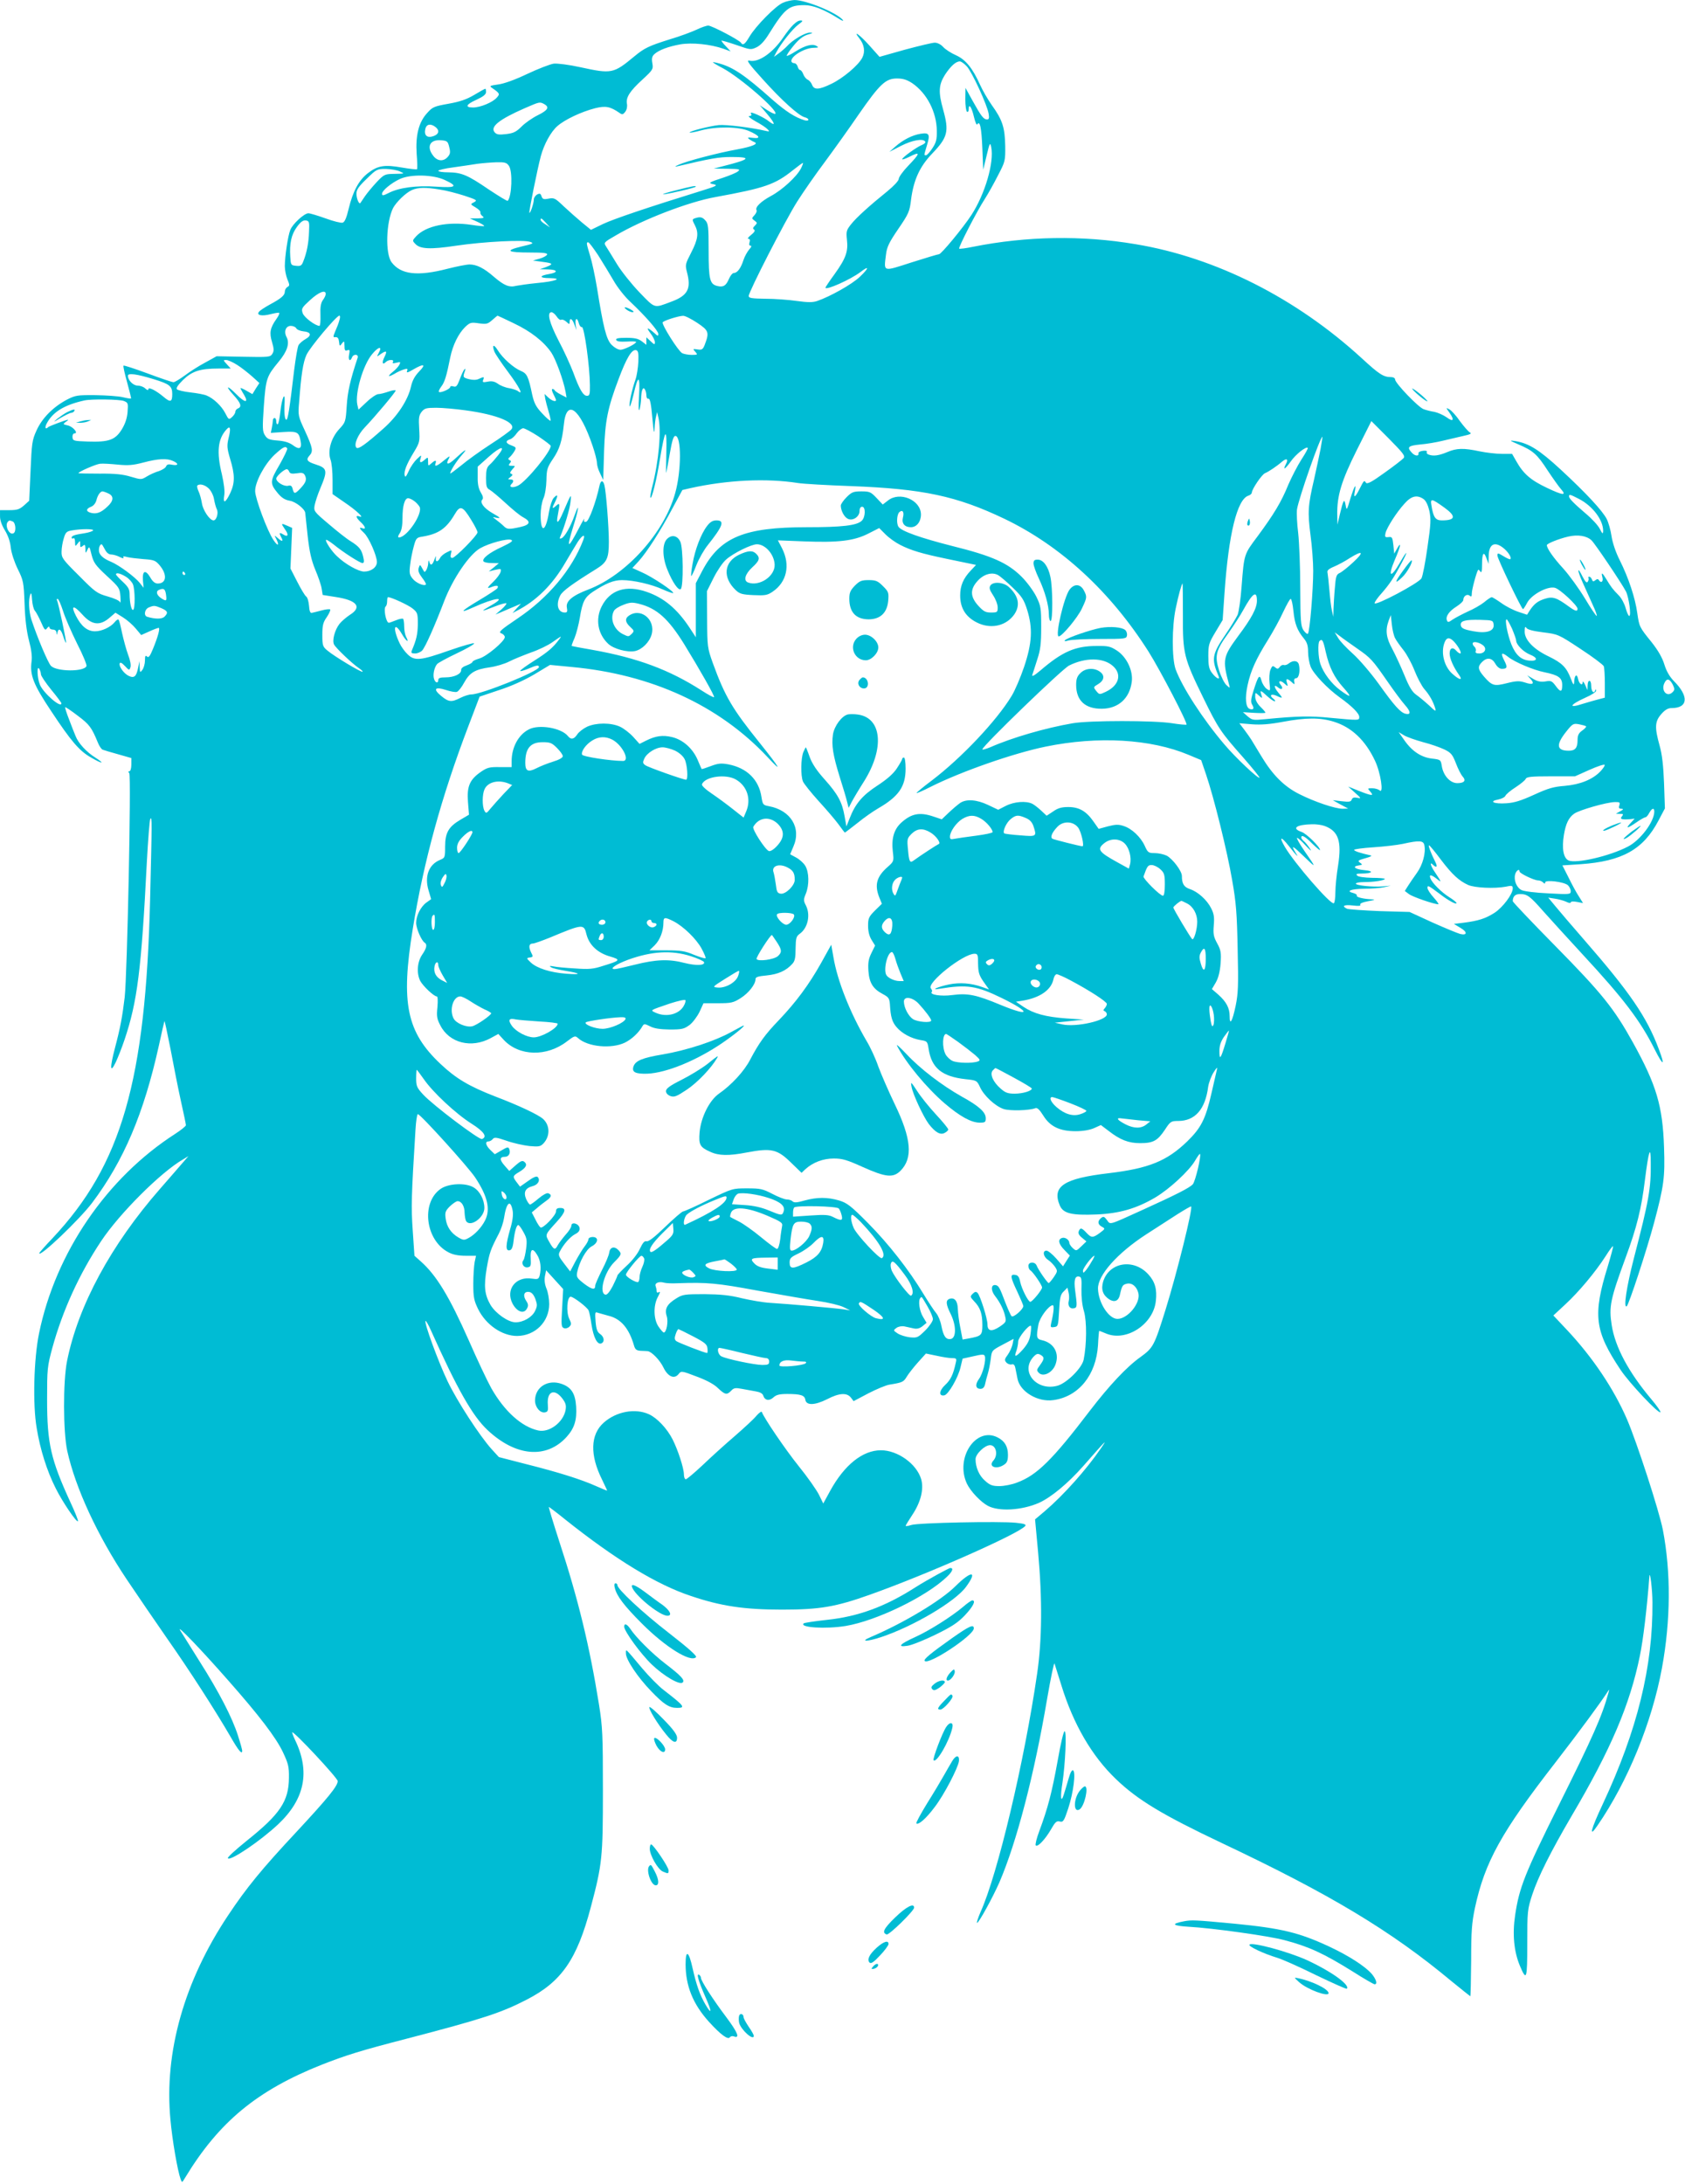 <?xml version="1.0" standalone="no"?>
<!DOCTYPE svg PUBLIC "-//W3C//DTD SVG 20010904//EN"
 "http://www.w3.org/TR/2001/REC-SVG-20010904/DTD/svg10.dtd">
<svg version="1.0" xmlns="http://www.w3.org/2000/svg"
 width="988pt" height="1280pt" viewBox="0 0 988 1280"
 preserveAspectRatio="xMidYMid meet">
<g transform="translate(0,1280) scale(0.1,-0.1)"
fill="#00bcd4" stroke="none">
<path d="M4591 12784 c-43 -18 -160 -137 -196 -198 -27 -46 -39 -54 -50 -37
-9 16 -172 101 -192 101 -11 0 -42 -11 -69 -24 -28 -13 -97 -39 -155 -56 -124
-39 -150 -51 -209 -100 -123 -102 -133 -104 -317 -64 -68 15 -134 23 -156 21
-21 -3 -91 -30 -155 -60 -73 -35 -138 -58 -171 -62 -50 -7 -53 -9 -35 -21 45
-31 46 -35 27 -56 -24 -28 -97 -58 -139 -58 -50 0 -42 18 21 46 39 18 55 31
55 45 0 10 -2 19 -4 19 -3 0 -32 -16 -65 -36 -44 -26 -83 -40 -151 -52 -84
-15 -94 -19 -125 -54 -50 -54 -69 -131 -62 -239 4 -47 5 -88 2 -91 -3 -2 -42
2 -88 10 -102 18 -142 12 -200 -33 -53 -41 -88 -106 -113 -210 -12 -51 -23
-77 -35 -80 -9 -3 -54 8 -100 25 -45 16 -91 30 -101 30 -24 0 -93 -63 -106
-98 -14 -34 -32 -157 -32 -212 0 -22 7 -57 15 -77 14 -33 14 -38 0 -45 -8 -5
-15 -17 -15 -27 0 -22 -21 -40 -88 -76 -29 -16 -57 -34 -63 -42 -18 -21 17
-28 69 -14 25 6 47 10 49 7 3 -3 -4 -18 -16 -35 -37 -52 -43 -81 -26 -136 12
-41 12 -53 1 -70 -12 -18 -22 -19 -170 -16 l-156 3 -67 -37 c-38 -20 -91 -54
-120 -76 -29 -21 -58 -39 -66 -39 -8 0 -76 23 -151 51 -76 28 -140 49 -142 46
-3 -3 7 -46 21 -97 14 -51 25 -94 23 -96 -2 -1 -24 2 -48 8 -25 6 -97 11 -160
12 -108 1 -118 -1 -169 -27 -80 -43 -144 -107 -177 -180 -26 -57 -28 -75 -35
-237 l-8 -175 -30 -27 c-26 -23 -40 -28 -86 -28 l-55 0 0 -37 c0 -23 11 -53
29 -82 18 -30 31 -66 34 -101 4 -32 21 -84 41 -125 33 -67 35 -76 40 -205 3
-91 12 -161 26 -215 14 -52 19 -94 15 -121 -11 -80 10 -135 115 -292 117 -177
166 -234 234 -272 65 -38 85 -39 26 -1 -53 33 -101 85 -117 127 -7 16 -24 60
-38 97 -15 38 -25 70 -23 72 2 2 35 -20 74 -50 68 -51 81 -68 118 -158 8 -20
21 -39 28 -41 7 -3 48 -15 91 -27 l77 -22 0 -38 c0 -22 -5 -39 -11 -39 -8 0
-8 -4 -1 -12 12 -16 -12 -1177 -27 -1313 -14 -115 -25 -176 -57 -297 -31 -118
-29 -154 5 -83 13 28 36 86 51 131 75 222 99 410 131 1044 7 129 16 242 20
250 11 19 10 -16 -1 -470 -26 -1067 -168 -1557 -572 -1987 -43 -45 -78 -85
-78 -88 0 -28 235 196 310 295 185 246 303 523 391 920 16 74 31 140 33 145 1
6 17 -69 36 -165 18 -96 45 -233 61 -305 16 -71 29 -134 29 -140 0 -5 -28 -28
-62 -50 -402 -258 -702 -697 -799 -1169 -31 -149 -38 -418 -14 -556 20 -124
60 -251 111 -352 39 -79 123 -203 131 -194 3 3 -17 53 -45 113 -114 248 -136
344 -136 598 0 182 1 195 31 306 60 218 158 433 286 625 107 161 349 403 479
478 l33 20 -40 -46 c-22 -26 -79 -91 -126 -145 -289 -330 -481 -686 -546
-1010 -24 -120 -23 -415 1 -526 48 -218 177 -497 349 -754 62 -92 169 -249
238 -348 134 -191 281 -420 370 -573 48 -84 69 -108 69 -83 0 6 -11 46 -25 89
-33 104 -110 254 -227 438 -51 82 -102 163 -112 179 -24 40 124 -114 282 -294
180 -204 280 -334 321 -421 31 -66 36 -84 35 -150 -1 -137 -52 -213 -249 -370
-63 -51 -113 -96 -109 -101 12 -20 192 102 295 199 156 147 189 308 99 494
-11 23 -18 43 -17 45 9 8 267 -268 267 -286 0 -29 -58 -100 -243 -299 -201
-215 -292 -326 -399 -487 -258 -386 -376 -804 -339 -1196 11 -124 42 -302 60
-351 8 -22 8 -22 26 8 199 328 422 512 802 663 143 56 230 83 493 151 453 118
559 153 710 231 203 105 293 235 374 541 67 252 71 292 71 683 0 328 -2 373
-23 505 -55 342 -122 618 -232 953 -37 114 -65 207 -62 205 4 -2 47 -34 95
-73 295 -235 538 -383 738 -449 177 -60 315 -80 534 -80 222 0 315 16 517 88
332 118 871 356 909 402 8 9 -5 14 -54 19 -93 10 -576 0 -614 -13 -18 -6 -33
-8 -33 -5 0 3 18 32 39 64 50 75 69 152 52 210 -27 90 -138 169 -236 169 -107
0 -214 -86 -297 -237 l-41 -75 -25 51 c-14 28 -67 104 -119 168 -81 101 -204
283 -216 317 -2 6 -16 -4 -32 -22 -15 -19 -73 -72 -127 -119 -55 -47 -139
-123 -187 -169 -49 -46 -94 -84 -100 -84 -6 0 -11 13 -11 28 0 36 -34 141 -66
205 -33 65 -91 126 -139 148 -81 37 -192 16 -265 -49 -79 -70 -82 -190 -10
-334 16 -34 30 -63 30 -64 0 -2 -29 10 -65 26 -87 39 -220 81 -411 129 l-159
41 -43 47 c-70 78 -201 279 -258 398 -53 111 -139 344 -129 353 2 3 17 -22 31
-54 155 -346 245 -504 333 -586 165 -155 345 -170 463 -40 46 51 61 99 56 178
-5 77 -28 113 -85 133 -79 28 -154 -17 -156 -95 -1 -39 28 -76 57 -72 18 3 21
9 18 46 -6 77 38 96 84 37 21 -28 25 -41 20 -70 -14 -72 -96 -133 -160 -119
-97 21 -198 112 -275 247 -24 43 -83 168 -132 280 -114 257 -190 383 -283 465
l-36 32 -10 147 c-10 140 -8 202 16 591 3 50 9 92 14 92 15 0 293 -307 336
-371 73 -110 91 -187 58 -252 -21 -42 -62 -85 -97 -103 -25 -14 -31 -13 -59 3
-43 25 -69 63 -75 111 -5 36 -2 45 25 72 17 16 37 30 45 30 23 0 41 -29 41
-68 1 -20 5 -43 9 -49 25 -38 107 21 107 77 0 48 -26 98 -62 120 -46 29 -149
25 -196 -9 -115 -82 -87 -302 48 -371 26 -14 59 -20 100 -20 l61 0 -8 -37 c-4
-21 -8 -78 -8 -128 0 -78 4 -97 28 -147 46 -93 141 -158 229 -158 106 1 188
83 188 187 0 30 -7 70 -16 91 -10 24 -13 49 -9 72 l7 35 50 -55 50 -55 -6
-111 c-6 -100 -5 -112 10 -118 10 -4 24 0 32 8 13 13 13 19 -1 48 -18 39 -12
128 9 128 16 0 95 -60 105 -80 4 -8 12 -46 17 -83 12 -76 34 -119 57 -111 22
9 18 39 -7 56 -16 11 -22 27 -26 73 -4 53 -3 58 13 51 10 -3 38 -11 64 -18 71
-17 119 -73 148 -173 7 -24 14 -30 38 -32 17 0 35 -2 42 -2 23 -2 72 -52 93
-96 26 -54 64 -70 89 -38 15 19 17 19 106 -15 59 -22 102 -45 125 -68 41 -39
52 -41 77 -15 16 17 25 18 63 11 25 -5 62 -11 82 -15 24 -4 39 -12 43 -24 9
-29 35 -34 60 -11 16 15 35 20 81 20 79 0 102 -8 106 -34 5 -34 55 -33 127 3
71 37 116 40 140 10 l16 -21 87 46 c47 24 103 48 125 51 74 12 81 15 100 47
11 18 41 56 66 84 l46 51 63 -13 c35 -8 75 -14 91 -14 25 0 27 -3 21 -27 -15
-70 -30 -100 -62 -130 -36 -33 -39 -68 -5 -61 23 4 81 103 95 165 l12 50 63
14 c51 12 63 12 67 2 9 -23 -11 -104 -34 -135 -24 -33 -20 -58 9 -58 14 0 23
9 27 28 3 15 10 42 16 61 6 19 13 57 17 85 6 51 6 51 70 85 l64 34 -6 -32 c-4
-17 -16 -44 -28 -61 -19 -25 -20 -32 -9 -45 8 -9 22 -14 31 -12 13 4 19 -3 23
-24 3 -16 9 -43 12 -60 15 -76 119 -138 210 -125 148 20 251 146 262 322 2 46
6 84 7 84 1 0 20 -7 41 -16 118 -49 276 54 291 190 8 68 -4 113 -43 156 -86
96 -231 73 -266 -42 -13 -45 -2 -78 35 -103 31 -20 55 -10 63 24 12 55 16 61
40 67 31 8 60 -17 69 -56 13 -58 -63 -150 -123 -150 -51 0 -112 95 -114 177
-2 79 114 209 282 318 58 37 140 90 183 118 43 27 79 48 81 46 11 -11 -82
-386 -149 -602 -67 -215 -73 -226 -147 -280 -81 -57 -184 -167 -299 -317 -218
-286 -309 -376 -425 -419 -30 -12 -77 -21 -104 -21 -41 0 -55 5 -84 31 -35 30
-56 79 -56 127 0 30 54 82 85 82 36 0 49 -58 19 -91 -32 -36 20 -54 64 -23 17
11 22 25 22 57 0 49 -19 81 -60 102 -127 66 -251 -119 -181 -270 21 -45 82
-109 124 -131 65 -34 197 -26 297 17 72 32 171 114 262 217 139 158 144 163
102 102 -84 -123 -217 -272 -327 -366 l-58 -49 18 -195 c25 -271 23 -514 -6
-710 -74 -511 -232 -1178 -332 -1397 -15 -35 -24 -63 -20 -63 10 0 92 149 131
238 101 235 204 629 280 1077 21 121 40 213 43 205 3 -8 21 -67 41 -130 70
-226 178 -412 319 -547 128 -123 275 -211 621 -375 635 -300 993 -515 1347
-810 59 -48 109 -88 110 -88 2 0 4 93 5 208 0 174 4 223 22 309 58 270 155
445 472 853 144 186 266 352 307 416 10 16 10 14 3 -11 -37 -134 -89 -252
-294 -663 -195 -392 -228 -475 -252 -636 -17 -113 -7 -215 28 -298 39 -92 43
-80 43 130 0 191 1 200 29 287 35 106 109 253 230 460 232 393 343 655 401
939 20 97 41 273 56 466 3 42 18 -77 18 -151 3 -378 -89 -750 -291 -1182 -72
-153 -84 -204 -31 -126 177 257 319 604 378 924 51 279 53 559 5 809 -22 112
-152 512 -210 647 -77 178 -201 363 -350 522 l-82 87 71 66 c79 73 175 188
235 281 22 35 41 61 44 59 2 -2 -12 -55 -31 -118 -89 -287 -77 -379 76 -608
51 -76 222 -258 233 -247 3 3 -21 38 -55 78 -132 157 -211 304 -231 433 -17
108 -8 151 82 396 65 176 92 284 113 455 22 174 34 208 34 100 2 -149 -11
-222 -99 -560 -43 -167 -62 -294 -42 -281 12 7 117 327 161 491 57 214 64 264
58 439 -8 244 -44 366 -183 617 -110 198 -180 286 -456 566 -136 138 -248 256
-248 261 0 28 14 42 42 42 43 0 58 -11 138 -102 41 -46 142 -157 226 -248 243
-262 342 -392 426 -560 51 -102 63 -100 24 2 -70 187 -170 333 -436 638 -74
85 -152 176 -173 202 l-39 47 39 -6 c21 -3 50 -11 66 -18 15 -8 27 -9 27 -4 0
6 15 7 36 3 l36 -7 -25 40 c-14 21 -41 71 -60 110 l-36 71 107 7 c243 17 367
86 456 255 l38 72 -5 147 c-4 103 -11 168 -26 221 -30 107 -28 142 10 185 22
25 39 35 60 35 98 0 103 70 12 160 -23 24 -42 56 -54 95 -12 40 -37 83 -74
130 -73 90 -73 91 -85 172 -12 88 -51 206 -102 308 -25 49 -43 104 -49 143 -5
35 -18 80 -28 100 -26 50 -121 152 -270 290 -127 117 -187 154 -267 167 -36 5
-35 4 18 -19 87 -37 111 -58 173 -154 32 -48 67 -97 78 -109 35 -39 11 -37
-83 8 -95 45 -138 82 -180 157 l-24 42 -60 0 c-34 0 -92 7 -131 15 -94 20
-134 19 -190 -5 -48 -20 -81 -25 -109 -14 -9 3 -13 10 -10 16 4 5 -6 8 -22 6
-17 -2 -28 -8 -27 -15 4 -19 -22 -16 -40 5 -29 32 -20 40 51 47 37 3 96 13
132 22 36 8 90 21 120 28 42 9 51 14 38 21 -9 5 -35 35 -58 66 -22 32 -50 63
-62 69 -21 11 -21 11 1 -20 31 -44 22 -56 -18 -26 -19 13 -51 27 -70 31 -20 3
-48 10 -64 16 -32 12 -167 153 -167 174 0 8 -10 14 -24 14 -44 0 -69 16 -171
110 -385 353 -856 591 -1327 669 -313 53 -640 47 -951 -15 -43 -9 -81 -14 -83
-11 -6 6 103 218 151 292 19 30 54 92 77 138 42 80 43 85 42 172 -2 107 -16
152 -78 238 -24 34 -55 88 -69 119 -44 98 -84 148 -141 174 -28 12 -62 34 -75
48 -13 15 -34 26 -50 26 -14 0 -93 -19 -175 -41 l-149 -42 -59 66 c-57 64
-101 95 -59 42 29 -37 35 -78 17 -113 -23 -45 -114 -121 -181 -153 -74 -36
-102 -37 -114 -5 -5 13 -17 26 -25 29 -9 4 -21 18 -26 32 -5 14 -14 25 -19 25
-5 0 -11 9 -14 20 -3 11 -12 20 -21 20 -9 0 -16 6 -16 13 0 30 80 77 132 77
28 1 30 2 15 11 -24 14 -66 3 -122 -32 -26 -17 -49 -28 -52 -26 -2 3 15 29 39
58 31 38 55 57 83 66 32 9 35 12 14 12 -27 1 -102 -43 -134 -79 -11 -12 -33
-31 -48 -42 l-29 -21 15 29 c27 50 94 135 128 160 27 20 29 24 13 24 -23 0
-56 -33 -102 -100 -62 -91 -146 -149 -199 -135 -19 4 -1 -21 77 -107 112 -125
213 -216 248 -225 12 -3 22 -9 22 -15 0 -5 -10 -6 -22 -3 -56 17 -109 51 -188
120 -163 145 -230 190 -312 213 -21 6 -38 9 -38 7 0 -2 26 -18 59 -35 102 -55
326 -249 307 -267 -3 -3 -25 7 -48 22 l-43 28 44 -52 c47 -56 50 -74 8 -41
-23 19 -88 50 -102 50 -4 0 -3 -4 0 -10 3 -5 -2 -10 -12 -10 -10 0 7 -14 37
-31 30 -16 62 -37 70 -46 14 -14 12 -15 -10 -10 -86 20 -233 38 -276 34 -55
-6 -177 -37 -170 -44 2 -2 32 3 67 13 91 24 223 22 281 -4 62 -27 73 -46 23
-40 -32 4 -35 2 -20 -9 10 -7 23 -14 29 -16 25 -10 -14 -26 -99 -42 -113 -20
-299 -69 -345 -90 -23 -10 -26 -14 -10 -10 195 46 244 55 318 55 124 0 111
-14 -53 -55 l-50 -13 80 -1 c72 -1 78 -3 61 -16 -10 -8 -49 -24 -85 -36 -86
-28 -92 -32 -56 -39 26 -6 15 -11 -75 -39 -304 -94 -512 -164 -575 -194 l-70
-34 -55 45 c-30 25 -78 68 -107 95 -47 45 -54 49 -86 43 -30 -6 -36 -3 -42 14
-5 16 -10 18 -26 10 -10 -6 -19 -19 -19 -29 0 -22 -21 -84 -26 -78 -4 4 47
257 67 332 19 70 59 143 97 176 43 38 140 84 222 105 61 15 88 10 143 -28 15
-11 20 -10 33 7 9 11 13 31 10 46 -7 38 16 74 90 142 62 57 65 62 59 96 -5 29
-2 41 12 54 27 24 80 44 151 57 69 12 178 1 255 -26 l41 -15 -27 29 c-15 15
-27 31 -27 34 0 2 39 -9 86 -25 83 -29 86 -30 120 -14 23 11 48 38 73 79 93
149 117 168 208 168 50 0 113 -25 194 -75 24 -16 38 -21 31 -12 -36 43 -216
117 -284 117 -18 -1 -48 -7 -67 -16z m1078 -373 c30 -32 120 -227 128 -278 4
-25 2 -33 -9 -33 -21 0 -35 19 -85 109 l-42 76 -1 -67 c0 -37 5 -70 10 -73 6
-3 10 3 10 15 0 38 18 11 31 -46 7 -30 16 -50 19 -43 16 25 25 -20 30 -141 l5
-125 20 83 c18 76 21 80 27 50 18 -89 -36 -275 -116 -398 -48 -74 -177 -230
-190 -230 -6 0 -79 -22 -161 -48 -171 -55 -163 -58 -150 46 5 44 18 71 72 150
61 89 67 103 75 172 15 116 51 194 124 270 91 95 100 129 64 258 -29 103 -26
145 11 204 33 50 63 78 87 78 8 0 26 -13 41 -29z m-321 -98 c87 -59 144 -170
145 -280 1 -50 -4 -69 -26 -102 -15 -23 -32 -41 -37 -41 -13 0 -13 -3 5 58 20
65 14 76 -37 68 -49 -8 -102 -35 -148 -75 l-35 -31 68 35 c67 34 130 45 142
25 3 -6 -5 -14 -20 -20 -30 -12 -114 -72 -115 -83 0 -4 18 2 40 13 69 35 68
24 -5 -52 -30 -31 -55 -66 -55 -76 0 -11 -28 -41 -67 -73 -104 -84 -182 -154
-214 -195 -26 -33 -28 -41 -23 -89 8 -69 -6 -109 -72 -201 -30 -41 -54 -77
-54 -80 0 -18 147 47 206 92 53 41 50 23 -5 -29 -45 -43 -173 -115 -249 -141
-26 -9 -54 -9 -120 0 -48 7 -131 13 -184 13 -80 1 -98 4 -98 16 0 25 215 444
284 553 36 57 110 163 164 235 54 73 142 196 196 275 125 180 159 212 225 212
36 0 58 -7 89 -27z m-2157 -123 c32 -18 22 -36 -37 -65 -31 -15 -74 -45 -95
-66 -32 -32 -48 -40 -92 -45 -42 -5 -55 -3 -67 11 -27 32 27 75 175 140 90 39
89 39 116 25z m-638 -134 c26 -20 21 -43 -12 -54 -37 -13 -56 5 -47 43 7 28
31 32 59 11z m81 -118 c8 -31 6 -41 -9 -58 -25 -28 -60 -25 -84 6 -42 53 -21
97 44 92 37 -3 41 -6 49 -40z m350 -110 c23 -32 17 -180 -7 -205 -3 -3 -53 28
-112 67 -123 84 -158 99 -237 100 -32 0 -58 4 -58 9 0 4 39 14 88 20 48 7 112
16 142 21 30 4 81 8 112 9 48 1 59 -2 72 -21z m1712 -16 c-25 -48 -110 -126
-176 -161 -59 -32 -94 -66 -84 -83 3 -5 -2 -18 -12 -29 -17 -18 -17 -20 0 -32
17 -12 17 -15 2 -30 -12 -11 -13 -18 -4 -23 7 -5 2 -15 -18 -31 -16 -12 -23
-23 -16 -23 9 0 11 -7 7 -20 -4 -13 -2 -20 6 -20 8 0 4 -9 -8 -22 -11 -13 -27
-41 -34 -63 -15 -47 -36 -75 -56 -75 -8 0 -21 -16 -29 -35 -17 -40 -33 -50
-69 -41 -43 11 -50 38 -50 207 0 142 -2 159 -20 178 -14 16 -26 20 -45 16 -34
-9 -34 -9 -16 -44 24 -46 19 -83 -21 -161 -35 -68 -36 -72 -25 -115 26 -98 5
-138 -94 -174 -101 -38 -91 -41 -185 56 -46 48 -106 123 -132 166 -26 43 -54
88 -63 102 -15 23 -15 24 58 66 158 93 426 196 583 224 290 53 349 73 455 158
30 24 56 43 58 42 2 -2 -4 -17 -12 -33z m-2351 -17 c29 -13 29 -13 -30 -14
-59 -1 -62 -2 -106 -48 -25 -27 -56 -64 -69 -83 -13 -19 -25 -37 -27 -40 -8
-9 -23 26 -23 55 0 23 13 42 60 87 57 56 61 58 112 58 29 -1 67 -7 83 -15z
m263 -50 c80 -37 68 -47 -51 -39 -116 8 -218 -6 -278 -37 -31 -16 -39 -17 -39
-5 0 19 55 64 105 87 63 29 195 26 263 -6z m-29 -56 c36 -5 100 -22 144 -36
73 -24 77 -27 57 -38 -23 -12 -23 -12 9 -31 17 -10 30 -23 28 -29 -2 -5 3 -15
12 -22 13 -10 8 -12 -29 -13 l-45 0 44 -20 c24 -11 42 -22 40 -25 -3 -2 -36 1
-74 7 -139 21 -267 -5 -325 -67 -22 -24 -23 -26 -5 -44 27 -31 88 -34 240 -11
163 24 399 36 435 22 22 -8 16 -11 -53 -27 -99 -24 -83 -35 51 -35 78 0 103
-3 100 -12 -3 -7 -22 -18 -44 -24 l-39 -11 58 -8 c62 -8 64 -13 14 -32 l-32
-11 48 -1 c57 -1 62 -18 7 -27 -60 -10 -59 -24 2 -24 82 -1 37 -19 -74 -29
-51 -5 -105 -13 -120 -16 -42 -11 -71 1 -130 51 -59 52 -103 74 -145 74 -16 0
-73 -11 -128 -25 -178 -46 -275 -34 -329 38 -38 51 -32 236 9 318 19 35 74 89
110 105 37 16 80 17 164 3z m622 -195 l24 -27 -27 18 c-16 9 -28 21 -28 26 0
14 5 11 31 -17z m-1389 -53 c-2 -64 -13 -122 -34 -174 -9 -24 -16 -28 -42 -25
-30 3 -31 5 -34 53 -5 78 6 130 39 175 22 30 36 40 52 38 20 -3 22 -8 19 -67z
m1696 -138 c27 -43 68 -110 90 -148 22 -39 66 -95 99 -125 87 -82 163 -169
163 -187 0 -14 -3 -14 -22 4 -41 36 -52 37 -25 1 15 -19 27 -43 27 -53 0 -17
-3 -16 -25 5 l-25 23 0 -22 0 -22 -26 20 c-21 16 -41 21 -91 21 -47 0 -63 -3
-60 -12 3 -9 22 -12 61 -10 31 2 56 1 56 -2 0 -11 -70 -46 -92 -46 -14 0 -36
13 -52 29 -31 32 -48 100 -86 337 -11 66 -29 150 -40 185 -22 73 -23 79 -11
79 5 0 31 -35 59 -77z m-1598 -226 c0 -7 -7 -23 -17 -36 -12 -17 -16 -42 -14
-87 1 -35 -1 -64 -6 -64 -25 1 -89 49 -98 74 -9 27 -6 32 43 77 51 47 92 63
92 36z m1354 -132 c9 -14 21 -23 27 -19 6 3 19 -2 30 -12 17 -16 19 -16 19 -1
0 28 16 19 28 -15 l12 -33 -5 33 c-5 38 10 44 19 7 4 -14 12 -24 18 -22 14 2
46 -230 47 -340 1 -54 -2 -63 -17 -63 -22 0 -44 36 -81 138 -17 44 -55 128
-86 186 -54 105 -70 166 -41 166 7 0 21 -11 30 -25z m-1274 -22 c-4 -16 -15
-44 -24 -64 -14 -34 -14 -37 2 -35 12 1 18 -8 20 -27 3 -27 4 -28 17 -10 13
17 14 15 15 -14 0 -26 3 -31 17 -26 14 5 15 1 10 -25 -7 -32 6 -45 17 -17 8
22 40 20 33 -2 -44 -132 -59 -201 -64 -282 -6 -93 -7 -96 -44 -136 -48 -52
-69 -128 -51 -179 7 -18 12 -71 12 -117 l0 -85 68 -47 c74 -50 122 -96 90 -84
-25 9 -22 -6 7 -33 28 -26 33 -45 10 -36 -22 8 -18 -2 9 -27 28 -25 76 -134
76 -171 0 -31 -34 -56 -75 -56 -33 0 -110 43 -158 89 -32 29 -72 90 -65 97 3
2 22 -10 44 -27 56 -46 155 -109 169 -109 10 0 11 10 5 35 -10 44 -23 61 -74
93 -22 13 -79 58 -128 100 -88 74 -89 77 -83 111 4 20 18 63 32 96 46 109 43
121 -29 144 -47 15 -55 27 -34 50 24 26 20 45 -25 144 -41 88 -42 91 -35 171
12 160 23 232 43 276 20 44 176 230 193 230 5 0 5 -12 0 -27z m1023 -18 c99
-47 175 -106 220 -172 25 -37 70 -159 83 -228 l6 -35 -33 17 c-19 10 -35 21
-37 26 -2 4 -8 7 -13 7 -5 0 -3 -13 6 -30 8 -16 15 -31 15 -35 0 -12 -25 -4
-46 16 l-21 20 4 -28 c3 -15 12 -50 20 -76 8 -27 13 -50 11 -53 -3 -2 -25 17
-49 43 -36 38 -47 60 -58 108 -23 110 -31 126 -67 141 -43 18 -107 75 -136
122 -23 37 -35 32 -19 -9 5 -13 41 -67 80 -119 65 -87 92 -139 59 -113 -7 6
-31 14 -53 18 -21 3 -51 15 -66 26 -20 14 -36 17 -60 12 -27 -5 -31 -4 -26 10
8 20 5 20 -26 6 -15 -7 -35 -7 -58 -1 -35 9 -36 12 -23 47 4 13 4 17 -3 10 -5
-5 -18 -32 -27 -58 -15 -39 -21 -47 -37 -42 -10 4 -19 2 -19 -3 0 -12 -58 -37
-66 -29 -4 3 3 17 13 31 20 25 31 61 53 171 15 73 48 140 88 179 28 26 34 28
80 21 44 -6 52 -4 78 19 16 14 30 26 31 26 1 0 45 -20 96 -45z m1075 3 c69
-46 72 -56 43 -132 -10 -24 -16 -28 -41 -24 -28 4 -29 4 -13 -14 15 -17 14
-18 -21 -18 -21 0 -46 5 -56 10 -23 12 -122 169 -114 181 6 10 91 37 119 38
11 1 48 -18 83 -41z m-2351 -32 c4 -8 23 -16 42 -18 45 -4 50 -24 13 -45 -16
-9 -35 -25 -41 -35 -6 -9 -17 -75 -26 -145 -27 -230 -37 -293 -46 -293 -10 0
-14 41 -10 105 3 67 -17 19 -25 -58 -4 -37 -11 -70 -15 -73 -5 -3 -9 4 -9 15
0 12 -4 21 -10 21 -5 0 -10 -6 -10 -14 0 -7 -3 -27 -6 -43 l-6 -30 74 5 c82 5
91 0 101 -55 8 -43 -8 -51 -46 -22 -22 16 -50 24 -89 27 -48 4 -60 8 -74 30
-15 23 -16 41 -7 172 12 162 16 174 87 260 50 60 66 108 46 145 -17 32 -4 65
25 65 13 0 28 -6 32 -14z m493 -122 c0 -3 -5 -15 -11 -26 -11 -20 -10 -20 12
-4 35 24 41 20 24 -15 -17 -33 -13 -51 7 -31 16 16 52 16 42 1 -5 -9 1 -10 20
-5 25 6 26 5 17 -13 -6 -11 -22 -28 -36 -39 -35 -28 -31 -35 8 -13 17 11 43
22 56 26 20 6 23 4 18 -9 -5 -13 3 -11 37 9 62 36 76 31 34 -12 -26 -27 -40
-53 -48 -88 -17 -79 -80 -175 -162 -247 -105 -93 -147 -123 -158 -112 -17 17
8 76 48 118 63 66 182 208 182 217 0 4 -19 2 -41 -6 -23 -8 -50 -15 -61 -15
-10 0 -41 -20 -68 -46 l-48 -45 -7 30 c-14 66 33 230 86 294 27 33 49 47 49
31z m1513 -74 c-2 -36 -9 -83 -17 -105 -20 -56 -39 -142 -34 -156 2 -7 12 25
23 70 27 118 39 114 32 -10 -4 -62 -3 -94 3 -79 4 14 8 42 9 62 1 50 11 74 22
56 5 -7 9 -23 9 -35 0 -13 5 -22 13 -20 8 1 15 -30 22 -113 7 -79 11 -99 13
-65 1 28 5 61 9 75 l6 25 7 -30 c19 -77 3 -258 -36 -409 -8 -32 -13 -60 -10
-63 8 -8 36 104 56 229 30 179 41 189 37 33 -2 -71 -2 -123 0 -115 2 8 11 60
21 115 13 74 21 100 32 100 36 0 36 -204 -1 -335 -64 -233 -287 -480 -509
-565 -95 -36 -134 -69 -126 -107 4 -22 2 -28 -12 -28 -41 0 -54 47 -27 100 13
26 72 69 211 155 63 39 74 63 74 160 0 85 -16 292 -26 331 -8 32 -22 30 -29
-3 -20 -94 -62 -208 -78 -211 -12 -3 -15 1 -11 15 3 10 -11 -13 -31 -52 -66
-126 -75 -125 -35 5 33 103 40 156 10 72 -24 -68 -59 -130 -78 -137 -11 -4
-12 -1 -6 12 24 57 55 159 59 200 6 54 5 52 -43 -59 -29 -68 -43 -75 -31 -15
13 67 12 73 -11 52 -24 -22 -25 -14 -4 26 18 37 14 46 -10 20 -9 -10 -21 -47
-27 -81 -19 -119 -49 -129 -49 -17 0 32 7 74 16 95 10 21 17 67 18 107 1 63 5
76 38 125 39 57 54 106 64 201 15 156 94 97 169 -125 14 -41 25 -85 25 -98 0
-14 8 -42 19 -63 l18 -38 5 169 c6 177 21 253 85 422 46 123 77 175 102 170
13 -3 16 -16 14 -68z m-2352 -19 c24 -15 63 -46 87 -67 l43 -39 -21 -32 -20
-33 -35 20 c-19 11 -35 18 -35 15 0 -2 9 -20 21 -39 29 -50 5 -48 -46 4 -54
55 -67 51 -16 -5 43 -47 51 -69 26 -79 -8 -3 -15 -12 -15 -19 0 -8 -9 -22 -19
-31 -19 -17 -20 -17 -40 22 -22 43 -70 88 -110 104 -14 6 -57 14 -94 18 -38 4
-74 13 -79 18 -7 7 4 24 35 55 54 52 101 67 208 67 l72 0 -23 25 c-22 24 -22
25 -4 25 11 0 40 -13 65 -29z m-491 -83 c95 -29 110 -41 110 -88 0 -47 -11
-50 -52 -15 -43 36 -88 59 -88 44 0 -8 -7 -6 -18 4 -10 10 -30 17 -45 17 -26
0 -57 31 -57 58 0 17 52 10 150 -20z m-174 -128 c25 -10 26 -13 22 -65 -3 -37
-14 -69 -34 -102 -38 -61 -75 -75 -198 -71 -85 3 -89 4 -91 26 -1 12 4 22 12
22 25 0 -10 41 -41 47 -27 6 -28 7 -11 20 11 7 17 13 14 13 -10 0 -109 -37
-116 -43 -17 -17 -22 -4 -9 21 35 67 103 109 221 135 40 9 204 7 231 -3z
m2004 -55 c186 -25 301 -73 268 -112 -7 -9 -62 -49 -123 -88 -60 -39 -138 -95
-172 -124 -35 -28 -63 -49 -63 -46 0 15 35 70 68 108 40 45 20 34 -40 -22 -40
-37 -57 -37 -37 0 10 19 6 18 -27 -9 -42 -35 -59 -41 -50 -17 7 20 -3 19 -26
-2 -17 -15 -18 -15 -18 12 0 27 -1 27 -18 12 -25 -23 -35 -21 -26 6 6 22 6 22
-21 -3 -15 -14 -37 -45 -48 -70 -15 -33 -21 -40 -24 -27 -6 24 11 67 55 139
33 55 34 61 30 133 -4 65 -2 80 14 101 17 21 27 24 86 24 37 0 114 -7 172 -15z
m5500 -280 c-7 -8 -57 -47 -112 -86 -76 -55 -102 -68 -109 -58 -10 16 -11 15
-38 -38 -25 -50 -36 -55 -27 -13 10 54 -3 32 -26 -42 -21 -71 -22 -72 -28 -38
-8 41 -13 32 -34 -55 l-14 -60 -1 58 c-2 111 24 198 115 380 l85 169 101 -101
c84 -85 99 -103 88 -116z m-6890 116 c-10 -42 -9 -58 9 -119 29 -95 29 -142 1
-202 -28 -59 -44 -65 -35 -12 4 23 -2 68 -14 122 -32 131 -24 207 27 263 22
25 27 7 12 -52z m1816 12 c40 -27 73 -52 73 -56 3 -31 -142 -208 -191 -233
-31 -16 -58 -10 -39 9 16 16 13 27 -6 27 -17 1 -17 1 0 14 13 10 15 15 5 19
-10 3 -8 9 6 26 19 21 19 21 -4 21 -18 0 -20 3 -11 14 9 11 9 15 -1 19 -10 5
-10 9 2 19 8 7 20 23 27 35 11 19 9 22 -17 32 -35 12 -39 27 -10 36 11 3 29
19 40 36 12 16 29 29 38 29 8 0 48 -21 88 -47z m4587 -75 c-8 -40 -25 -120
-38 -178 -36 -153 -38 -192 -21 -325 9 -65 16 -160 16 -210 0 -112 -20 -357
-31 -369 -4 -4 -15 5 -26 20 -16 25 -18 52 -19 249 0 121 -6 265 -12 320 -7
55 -10 118 -7 140 10 64 136 425 149 425 1 0 -4 -33 -11 -72z m-6059 4 c3 -5
-18 -48 -45 -96 -57 -97 -58 -109 -9 -168 22 -26 41 -38 70 -43 35 -6 90 -50
90 -73 0 -4 7 -64 14 -133 11 -97 22 -143 45 -199 17 -40 34 -89 37 -110 l6
-37 76 -12 c126 -19 157 -59 83 -105 -21 -14 -48 -37 -60 -52 -28 -35 -45 -99
-32 -122 12 -22 107 -112 144 -137 15 -10 26 -20 23 -22 -6 -6 -166 90 -206
124 -28 23 -30 30 -30 92 0 55 4 73 26 104 14 21 23 41 20 45 -4 3 -26 1 -51
-6 -24 -6 -50 -13 -57 -14 -9 -2 -14 11 -16 41 -2 25 -9 50 -17 55 -8 6 -31
45 -53 88 l-39 76 5 119 5 119 -27 12 c-38 17 -40 16 -16 -19 25 -34 19 -50
-10 -31 -23 14 -25 9 -10 -19 13 -24 3 -25 -23 -1 -19 16 -20 16 -8 -5 21 -41
11 -48 -15 -9 -36 52 -107 243 -108 287 -1 53 55 158 113 213 50 46 65 54 75
38z m1237 -40 c-16 -20 -38 -46 -50 -56 -17 -15 -21 -31 -21 -77 0 -50 3 -60
22 -70 12 -7 54 -42 93 -78 39 -36 85 -74 103 -83 47 -25 41 -44 -18 -57 -68
-15 -77 -14 -98 7 -9 9 -29 25 -42 35 -24 18 -24 18 -2 13 32 -6 28 -1 -23 28
-49 29 -73 62 -57 78 7 7 4 21 -9 42 -13 22 -19 49 -18 91 l0 60 65 58 c71 63
102 68 55 9z m4710 -25 c-23 -36 -57 -102 -77 -148 -41 -101 -84 -172 -180
-302 -80 -107 -79 -102 -94 -295 -5 -72 -16 -147 -23 -165 -8 -17 -39 -69 -70
-114 -81 -119 -85 -144 -42 -246 11 -26 -16 -12 -40 21 -16 21 -20 43 -20 97
0 65 3 76 42 141 l42 70 11 160 c24 344 74 548 140 569 11 3 20 12 20 18 1 21
60 108 78 114 20 8 68 40 99 67 27 23 39 16 23 -14 -21 -40 -4 -30 28 15 29
42 90 90 100 80 3 -2 -14 -33 -37 -68z m-6616 -9 c34 -15 32 -29 -5 -22 -22 5
-31 2 -36 -9 -3 -9 -22 -21 -42 -28 -21 -6 -52 -20 -70 -31 -33 -20 -34 -20
-95 -2 -46 14 -93 19 -184 18 -68 0 -123 1 -123 3 0 8 103 53 127 55 15 2 62
-1 103 -5 61 -6 89 -4 150 12 87 23 139 26 175 9z m681 -63 c5 -11 16 -13 44
-9 31 5 40 3 48 -12 12 -24 6 -42 -26 -76 -32 -34 -38 -35 -46 -4 -4 18 -11
23 -26 19 -24 -6 -70 21 -70 42 0 14 46 55 62 55 5 0 11 -7 14 -15z m2983 -66
c31 -5 171 -13 311 -18 421 -16 619 -58 898 -191 332 -159 623 -427 847 -780
68 -108 230 -419 222 -427 -3 -2 -41 1 -84 8 -104 17 -485 17 -583 0 -158 -27
-355 -84 -482 -140 -27 -11 -48 -17 -48 -13 0 19 468 471 508 491 95 48 201
48 257 -2 55 -48 37 -115 -42 -152 -36 -17 -37 -17 -55 5 -18 23 -18 23 12 41
36 22 39 52 8 73 -34 24 -85 20 -113 -9 -19 -18 -25 -35 -25 -69 0 -92 53
-141 151 -140 96 1 162 60 175 157 9 65 -29 146 -87 184 -37 24 -51 28 -118
27 -126 0 -202 -33 -331 -144 -37 -31 -51 -38 -47 -25 4 11 17 52 29 90 19 57
23 93 23 190 0 112 -2 124 -29 179 -16 32 -54 84 -85 115 -82 82 -174 123
-408 181 -185 47 -299 87 -315 113 -13 20 -9 74 6 86 19 16 29 -1 20 -34 -8
-33 11 -55 47 -55 34 0 59 32 59 75 -1 85 -125 137 -194 81 l-30 -23 -36 38
c-34 36 -41 39 -89 39 -47 0 -57 -4 -87 -34 -19 -19 -34 -41 -34 -49 0 -29 19
-66 40 -77 29 -16 70 11 70 45 0 16 6 25 15 25 22 0 20 -63 -3 -83 -30 -27
-114 -37 -321 -37 -369 0 -510 -59 -614 -257 l-37 -71 0 -158 0 -159 -36 55
c-74 112 -151 176 -252 211 -121 42 -215 12 -264 -85 -38 -75 -23 -163 39
-220 31 -29 111 -51 156 -42 42 9 85 52 98 98 24 90 -69 161 -138 106 -20 -16
-15 -37 12 -62 24 -22 24 -25 10 -40 -20 -19 -19 -19 -54 -2 -52 27 -76 90
-51 136 5 10 30 26 55 35 38 15 52 16 92 6 104 -26 172 -87 265 -237 91 -148
180 -305 175 -310 -3 -3 -36 15 -73 39 -188 121 -376 191 -639 238 -66 11
-121 22 -123 23 -1 2 6 23 17 47 10 24 24 78 31 119 15 94 29 120 77 152 75
49 121 68 170 68 68 0 175 -25 240 -55 31 -14 58 -23 60 -21 8 8 -124 96 -182
121 l-57 26 37 40 c50 56 125 173 196 306 l60 111 47 11 c216 48 446 59 631
30z m-3454 -33 c13 -13 27 -41 30 -62 4 -22 11 -49 17 -60 10 -22 -3 -64 -20
-64 -22 0 -62 59 -68 100 -4 25 -13 57 -20 71 -7 15 -10 29 -7 33 13 13 45 5
68 -18z m-590 -28 c34 -15 32 -44 -6 -78 -36 -34 -62 -44 -95 -36 -31 8 -31
24 0 36 14 5 26 20 31 37 7 30 23 53 36 53 4 0 20 -5 34 -12z m8623 -32 c80
-41 143 -124 142 -188 -1 -20 -4 -18 -20 13 -10 20 -47 60 -82 89 -70 60 -98
88 -98 101 0 13 6 12 58 -15z m-911 -1 c14 -10 26 -35 34 -69 10 -47 9 -77
-11 -213 -12 -87 -28 -169 -35 -182 -14 -28 -275 -166 -275 -146 0 7 19 34 43
60 45 52 69 87 117 178 39 73 32 75 -10 2 -56 -98 -75 -88 -31 15 34 78 40
113 13 65 l-17 -30 -5 50 c-5 45 -7 50 -29 47 -20 -2 -22 1 -17 24 9 34 65
122 112 173 40 45 73 52 111 26z m-5919 -11 c12 -8 26 -24 32 -34 21 -39 -74
-180 -121 -180 -7 0 -6 9 5 25 11 16 16 46 16 89 0 71 13 116 33 116 7 0 23
-7 35 -16z m6041 -39 c71 -51 66 -75 -15 -75 -37 0 -50 18 -61 89 -7 41 1 40
76 -14z m-5705 -74 c20 -32 36 -64 36 -71 0 -17 -131 -150 -148 -150 -10 0
-12 7 -8 24 6 24 6 24 -24 9 -17 -8 -35 -23 -40 -34 -14 -26 -29 -24 -24 4 2
12 -1 7 -8 -10 -12 -36 -24 -42 -31 -15 -3 11 -5 9 -6 -8 -1 -26 -17 -58 -24
-50 -2 3 -9 14 -14 24 -10 18 -11 18 -18 -3 -5 -16 1 -32 20 -57 15 -19 25
-37 22 -40 -11 -11 -59 10 -78 35 -18 22 -20 34 -14 81 3 30 13 78 21 107 13
49 17 53 52 58 94 16 139 47 189 132 31 53 46 48 97 -36z m-2690 -7 c18 -7 22
-59 6 -69 -25 -16 -55 47 -33 68 8 8 8 8 27 1z m5203 -137 c67 -34 129 -52
273 -82 69 -14 136 -28 149 -31 l24 -5 -30 -32 c-45 -47 -63 -90 -63 -147 0
-79 37 -133 112 -165 78 -32 161 -10 206 55 35 53 25 106 -32 159 -31 29 -93
34 -109 9 -8 -13 -5 -25 16 -57 15 -22 27 -54 27 -71 0 -28 -2 -30 -39 -30
-32 0 -44 6 -75 40 -47 52 -49 95 -5 144 35 40 84 55 120 36 13 -7 52 -40 87
-74 54 -52 66 -71 85 -131 33 -107 29 -193 -18 -333 -21 -62 -54 -140 -74
-172 -88 -145 -293 -362 -468 -495 -51 -38 -90 -71 -89 -73 2 -2 39 14 82 36
179 90 485 197 675 236 307 63 616 45 838 -48 l74 -31 29 -85 c45 -132 124
-449 153 -620 23 -130 28 -195 32 -404 5 -213 3 -260 -12 -332 -19 -91 -35
-118 -35 -59 0 47 -20 84 -66 125 l-38 33 23 39 c15 27 24 62 28 111 4 63 2
78 -20 118 -22 40 -24 56 -20 106 4 47 1 67 -15 99 -25 50 -79 98 -125 113
-35 12 -47 31 -47 77 0 29 -54 100 -89 119 -17 8 -48 15 -70 15 -37 0 -41 3
-59 43 -24 52 -76 101 -124 116 -29 10 -48 9 -91 -2 l-55 -15 -31 44 c-42 60
-84 84 -147 84 -39 0 -61 -6 -89 -26 l-38 -25 -31 29 c-17 16 -41 35 -53 41
-36 18 -106 13 -155 -12 l-45 -23 -59 28 c-67 32 -128 36 -164 12 -14 -10 -44
-35 -67 -57 l-41 -39 -48 16 c-82 28 -131 18 -192 -38 -40 -38 -56 -91 -47
-167 7 -57 6 -58 -30 -90 -65 -57 -78 -105 -50 -177 l16 -39 -41 -40 c-36 -36
-40 -46 -40 -89 0 -32 7 -61 20 -82 l21 -34 -22 -45 c-17 -35 -20 -57 -17
-104 5 -70 27 -105 84 -135 34 -18 39 -25 42 -60 4 -74 13 -104 39 -134 31
-37 87 -67 141 -76 39 -6 40 -8 47 -52 17 -112 79 -162 216 -177 66 -7 67 -8
85 -46 22 -50 90 -113 139 -129 37 -12 150 -9 186 5 11 4 24 -8 46 -43 40 -65
97 -92 190 -92 43 0 83 7 108 18 l40 18 45 -34 c68 -53 117 -72 185 -72 77 0
102 14 145 78 32 49 36 52 78 52 99 0 159 68 176 200 4 25 18 63 32 85 19 30
24 34 19 15 -3 -14 -17 -74 -31 -135 -35 -154 -61 -205 -143 -285 -119 -115
-225 -158 -459 -186 -265 -31 -335 -77 -288 -189 20 -47 68 -59 216 -53 134 6
232 34 343 99 83 49 199 156 234 216 14 24 27 42 29 40 9 -9 -27 -161 -42
-178 -19 -21 -98 -61 -294 -150 -205 -93 -188 -88 -210 -59 -15 20 -20 22 -34
11 -22 -18 -20 -38 5 -51 20 -11 20 -12 -12 -36 -41 -30 -50 -30 -79 1 -28 30
-36 31 -45 8 -4 -12 2 -24 20 -38 l25 -21 -30 -29 c-29 -28 -30 -28 -50 -10
-11 10 -20 24 -20 30 0 19 -26 36 -44 29 -25 -9 -19 -35 15 -70 l32 -33 -20
-31 -20 -32 -40 46 c-22 25 -48 46 -57 46 -25 0 -19 -36 9 -54 14 -9 32 -28
41 -41 16 -24 15 -27 -7 -60 -13 -19 -27 -35 -30 -35 -7 0 -61 77 -71 103 -10
24 -48 22 -48 -2 0 -11 5 -23 11 -26 17 -11 69 -87 69 -101 0 -14 -57 -84 -69
-84 -12 0 -50 75 -59 116 -6 30 -13 40 -30 42 -31 5 -28 -13 13 -99 19 -41 35
-78 35 -84 0 -19 -59 -70 -69 -59 -5 5 -21 41 -36 79 -34 90 -39 99 -57 103
-27 5 -30 -29 -5 -62 32 -41 53 -84 61 -123 7 -29 4 -34 -33 -59 -47 -31 -71
-26 -71 13 0 35 -43 170 -58 185 -9 9 -16 8 -29 -5 -16 -16 -15 -18 9 -44 36
-37 48 -73 48 -139 0 -60 -5 -65 -82 -79 l-34 -6 -13 68 c-8 37 -14 88 -15
112 -1 47 -20 69 -50 58 -22 -9 -20 -32 10 -92 32 -67 31 -138 -2 -143 -28 -4
-42 16 -54 76 -5 28 -19 62 -31 76 -12 14 -45 64 -73 110 -87 144 -206 296
-327 418 -101 102 -123 118 -169 132 -68 20 -129 20 -202 0 -45 -13 -62 -14
-71 -5 -6 6 -21 11 -34 11 -12 0 -51 15 -85 33 -56 29 -70 32 -147 32 -86 0
-86 0 -225 -67 -76 -38 -144 -68 -150 -68 -7 0 -54 -41 -105 -90 -63 -61 -99
-89 -110 -85 -12 3 -22 -8 -39 -44 -13 -29 -45 -70 -77 -99 -30 -28 -55 -54
-55 -58 0 -4 -12 -31 -27 -61 -18 -34 -33 -53 -43 -51 -40 8 -7 132 51 190 44
44 46 50 23 73 -23 23 -48 15 -52 -17 -2 -15 -21 -61 -43 -103 -21 -42 -39
-82 -39 -90 0 -27 -18 -24 -65 11 -42 33 -46 39 -41 67 13 62 53 135 85 152
39 20 43 55 6 55 -14 0 -25 -6 -25 -14 0 -7 -10 -26 -22 -41 -12 -15 -36 -55
-54 -88 l-31 -59 -36 47 c-31 40 -35 50 -25 69 22 43 60 86 89 102 22 11 29
21 27 37 -4 26 -48 38 -48 13 0 -9 -15 -33 -34 -53 -18 -21 -38 -48 -45 -60
-16 -32 -24 -29 -50 17 -26 46 -27 41 46 122 49 54 55 78 18 78 -18 0 -25 -5
-25 -20 0 -23 -77 -103 -91 -94 -5 3 -19 24 -30 47 l-21 41 30 25 c17 15 42
34 56 44 29 20 33 35 11 43 -8 4 -32 -9 -57 -30 -23 -20 -46 -36 -50 -36 -5 0
-15 15 -23 32 -17 41 -5 65 38 76 32 8 47 36 29 54 -6 6 -26 -2 -56 -24 l-47
-33 -19 25 c-26 34 -25 38 14 61 40 24 50 43 31 59 -12 10 -22 6 -52 -20 l-37
-33 -28 32 c-30 34 -29 51 3 51 22 0 34 22 25 45 -5 14 -11 13 -45 -7 l-40
-23 -25 24 c-28 27 -34 51 -12 51 7 0 19 6 25 14 10 12 22 10 81 -10 39 -14
99 -27 134 -31 56 -5 65 -3 83 16 39 42 38 106 -3 143 -28 25 -142 79 -279
131 -155 60 -232 106 -322 191 -199 187 -234 357 -163 791 64 395 168 774 325
1186 l67 176 113 38 c72 23 149 58 207 92 l93 56 125 -12 c469 -43 866 -225
1150 -528 92 -99 75 -68 -45 82 -161 200 -204 272 -276 470 -31 87 -32 95 -33
255 l-1 165 39 78 c21 42 54 91 74 108 42 37 147 89 180 89 50 0 102 -60 104
-120 2 -68 -90 -129 -156 -104 -28 11 -18 49 24 88 44 40 48 56 24 80 -21 21
-46 20 -100 -5 -90 -43 -99 -134 -19 -209 23 -21 38 -25 103 -28 68 -3 81 -1
112 20 83 56 105 155 56 253 l-25 48 152 -6 c202 -8 294 3 377 45 l65 33 37
-37 c21 -21 59 -48 85 -61z m-4731 84 c-4 -5 -25 -12 -49 -16 -60 -9 -77 -15
-77 -26 0 -6 5 -7 10 -4 6 4 10 -6 10 -22 1 -27 1 -27 15 -9 15 19 15 19 15
-3 0 -20 2 -21 15 -11 13 11 15 8 16 -16 0 -29 0 -29 12 -6 10 22 12 20 24
-30 12 -46 23 -62 89 -123 73 -67 76 -72 80 -120 2 -27 1 -43 -2 -35 -2 9 -33
23 -72 34 -63 18 -73 25 -169 122 -96 95 -103 105 -102 141 0 21 6 56 13 78
10 34 16 41 46 46 56 10 132 10 126 0z m8785 -57 c20 -18 177 -251 203 -301
17 -34 32 -143 19 -143 -5 0 -14 21 -21 46 -7 26 -25 59 -40 74 -36 36 -48 53
-73 95 -25 41 -32 44 -23 10 6 -25 -9 -35 -21 -15 -5 8 -11 7 -21 -1 -11 -9
-15 -8 -20 5 -3 9 -10 16 -16 16 -5 0 -7 -4 -4 -8 2 -4 1 -14 -4 -21 -6 -10
-14 -2 -30 28 -33 67 -34 42 0 -33 16 -36 43 -95 59 -131 17 -36 27 -65 23
-65 -4 0 -35 46 -69 103 -34 56 -91 135 -127 175 -58 63 -96 118 -96 137 0 9
69 37 125 50 57 13 107 5 136 -21z m-5911 1 c-66 -173 -206 -340 -387 -461
-99 -67 -112 -79 -94 -86 12 -4 21 -14 21 -22 0 -24 -108 -115 -151 -126 -21
-6 -39 -15 -39 -20 0 -4 -15 -13 -34 -20 -21 -7 -33 -17 -32 -27 1 -23 -41
-43 -91 -43 -32 0 -43 -4 -43 -15 0 -22 -18 -18 -25 6 -8 23 1 67 18 87 6 7
57 35 114 62 57 27 103 53 103 59 0 5 -64 -13 -142 -40 -173 -61 -206 -64
-247 -25 -17 16 -38 45 -47 64 -43 90 -34 134 12 57 25 -44 47 -58 25 -17 -6
12 -11 38 -11 60 0 21 -3 41 -6 45 -4 3 -22 0 -41 -8 -20 -8 -39 -15 -43 -15
-17 0 -33 87 -18 96 4 3 8 16 8 30 0 13 2 24 5 24 20 0 121 -47 145 -67 28
-23 30 -29 30 -91 -1 -59 -8 -91 -35 -154 -6 -15 -2 -18 19 -18 14 0 33 8 42
18 19 22 72 141 129 290 51 132 147 273 211 309 51 29 158 58 181 49 14 -6 1
-15 -53 -41 -75 -34 -119 -69 -109 -85 4 -6 25 -10 48 -10 l42 -1 -29 -24 -30
-24 37 9 c36 8 37 7 32 -13 -4 -12 -22 -37 -41 -55 -41 -39 -42 -45 -8 -31 28
10 40 7 30 -9 -3 -5 -48 -35 -100 -66 -113 -67 -130 -86 -44 -47 133 60 205
68 108 13 -67 -38 -63 -40 20 -7 35 14 66 22 69 19 3 -3 -10 -19 -29 -36 l-35
-30 38 16 c20 9 54 23 75 32 l37 16 -25 -27 -25 -28 25 13 c115 59 209 152
284 281 27 46 60 101 73 122 27 42 48 51 33 12z m-2805 -55 c10 -20 23 -30 38
-30 12 0 35 -7 50 -15 15 -8 25 -9 21 -3 -5 8 2 9 22 3 16 -4 59 -9 96 -12 60
-4 70 -8 93 -35 47 -55 42 -108 -10 -108 -16 0 -30 11 -44 36 -28 47 -47 40
-43 -17 l4 -44 -22 28 c-29 36 -121 104 -168 124 -49 20 -72 42 -72 68 0 19 7
35 16 35 2 0 10 -13 19 -30z m8199 9 c28 -22 51 -57 42 -66 -3 -3 -21 5 -40
17 -33 20 -36 20 -36 4 0 -18 141 -313 150 -314 3 0 14 17 25 38 25 47 119 98
162 87 29 -7 133 -104 133 -123 0 -18 -14 -14 -51 13 -71 52 -94 60 -139 46
-42 -13 -64 -29 -91 -70 l-15 -24 -51 17 c-28 9 -73 32 -99 51 -27 19 -53 35
-57 35 -5 0 -25 -13 -45 -30 -20 -16 -64 -41 -97 -55 -32 -15 -72 -36 -87 -46
-24 -17 -29 -18 -34 -5 -9 23 13 54 56 81 22 14 40 31 40 38 0 23 22 38 37 26
10 -9 13 -6 13 14 0 22 28 125 37 137 2 2 8 -2 13 -10 7 -10 10 2 10 41 0 67
10 82 26 37 l12 -33 1 46 c1 70 34 88 85 48z m-879 -84 c-33 -31 -69 -59 -81
-64 -18 -8 -22 -21 -27 -87 -4 -42 -7 -98 -8 -123 l-1 -46 -8 35 c-5 19 -11
73 -15 120 -4 47 -9 93 -11 103 -4 13 5 22 38 36 24 10 65 32 92 50 77 48 87
37 21 -24z m-6850 -65 c3 -5 1 -10 -4 -10 -6 0 -11 5 -11 10 0 6 2 10 4 10 3
0 8 -4 11 -10z m-347 -20 c18 -11 37 -32 42 -46 12 -32 13 -141 1 -148 -10 -7
-21 41 -21 92 0 28 -8 42 -40 72 -22 20 -40 40 -40 43 0 13 25 7 58 -13z
m6198 -227 c-1 -224 5 -249 120 -484 87 -178 102 -200 233 -348 55 -63 99
-117 96 -119 -7 -8 -140 117 -205 194 -127 149 -248 336 -287 442 -22 64 -22
249 1 357 16 77 35 145 40 145 1 0 2 -84 2 -187z m-5963 125 c6 -42 3 -44 -28
-24 -27 18 -33 41 -12 49 26 11 35 6 40 -25z m-768 -98 c7 -8 23 -38 36 -67
20 -46 24 -50 35 -35 8 11 13 12 14 5 0 -7 9 -13 20 -13 12 0 20 -7 21 -17 1
-17 2 -17 6 0 7 29 21 19 34 -23 7 -22 14 -39 16 -37 4 5 -45 236 -53 249 -3
4 -1 8 4 8 5 0 19 -32 32 -72 12 -39 50 -125 82 -190 33 -64 58 -124 55 -132
-13 -34 -174 -33 -208 1 -17 17 -81 168 -115 272 -15 48 -18 118 -6 148 5 12
8 2 10 -32 2 -27 9 -57 17 -65z m7165 59 c0 -43 -31 -102 -110 -207 -89 -121
-93 -138 -54 -282 7 -25 7 -25 -14 -6 -12 10 -32 49 -44 87 -27 86 -19 117 56
220 29 41 68 101 86 134 55 100 80 117 80 54z m214 -60 c7 -73 22 -114 62
-162 18 -22 24 -41 24 -78 0 -27 7 -66 15 -87 18 -43 99 -128 170 -179 74 -53
115 -95 115 -115 0 -21 1 -21 -171 -5 -119 12 -194 10 -380 -8 -71 -7 -77 -6
-104 17 l-27 24 66 -4 c36 -2 66 -2 66 1 0 3 -13 19 -30 35 -19 19 -30 41 -30
58 0 27 0 27 21 8 21 -19 22 -19 15 4 -10 29 -4 28 34 -8 18 -16 37 -30 44
-30 6 0 2 7 -8 15 -26 20 -12 31 19 17 38 -18 39 -15 10 19 -27 33 -27 52 0
29 20 -17 32 -5 15 15 -20 24 -3 31 21 9 21 -19 22 -19 15 4 -9 26 1 28 27 5
18 -17 19 -17 16 2 -3 12 2 20 11 20 16 0 25 43 16 80 -6 24 -34 27 -60 6 -8
-7 -21 -11 -28 -9 -7 3 -18 -2 -24 -11 -10 -13 -14 -13 -28 -2 -13 11 -17 9
-27 -15 -6 -16 -8 -51 -5 -77 5 -48 5 -49 -16 -35 -12 8 -26 30 -31 48 -11 41
-19 31 -47 -58 -16 -50 -17 -67 -8 -82 14 -22 8 -33 -15 -25 -23 10 -28 63
-12 138 18 85 50 155 120 267 30 48 70 121 89 163 20 42 39 77 44 77 5 0 12
-32 16 -71z m-6639 17 c39 -17 43 -27 19 -51 -15 -14 -54 -14 -101 0 -22 7
-15 45 10 55 30 12 33 12 72 -4z m-460 -40 c54 -60 102 -65 158 -16 l34 29 45
-28 c24 -15 58 -45 75 -66 l31 -37 47 21 c26 12 51 21 55 21 10 0 -3 -50 -33
-123 -18 -44 -26 -54 -35 -45 -9 9 -12 4 -12 -23 0 -19 -7 -44 -15 -55 -14
-18 -14 -17 -16 16 l-1 35 -8 -38 c-10 -52 -23 -63 -54 -49 -29 13 -60 56 -54
74 3 8 13 3 30 -15 25 -27 27 -27 33 -7 4 11 -2 43 -14 73 -11 30 -26 86 -35
126 -8 40 -17 76 -21 79 -3 4 -14 -3 -23 -15 -24 -29 -75 -53 -115 -53 -45 0
-81 30 -112 91 -32 63 -14 65 40 5z m7695 -136 c7 -14 29 -45 49 -70 20 -25
49 -79 65 -120 16 -41 42 -90 57 -108 31 -35 52 -73 64 -112 6 -22 2 -21 -36
16 -24 22 -58 50 -75 62 -23 16 -41 45 -69 114 -21 51 -53 120 -71 154 -36 65
-42 109 -22 165 l13 34 6 -55 c3 -31 12 -67 19 -80z m578 78 c4 -37 -43 -52
-117 -38 -61 11 -76 19 -76 40 0 22 30 29 115 27 73 -2 75 -3 78 -29z m108
-23 c13 -31 24 -62 24 -69 0 -24 42 -67 82 -83 46 -18 45 -39 -3 -35 -50 4
-81 32 -107 95 -23 58 -40 147 -28 147 4 0 18 -25 32 -55z m181 -21 c88 -11
90 -11 220 -97 72 -47 133 -93 137 -102 3 -9 6 -54 6 -100 l0 -84 -42 -11
c-24 -6 -63 -18 -87 -25 -88 -29 -78 -6 15 36 35 15 64 34 63 41 0 10 -2 10
-6 0 -8 -21 -23 -3 -23 29 0 37 -20 39 -21 2 l-1 -28 -13 30 c-8 17 -14 24
-15 18 0 -26 -21 -12 -27 18 -7 35 -22 21 -23 -21 -1 -19 -6 -13 -20 24 -25
65 -52 91 -128 128 -89 42 -142 97 -142 146 0 27 3 33 10 22 6 -10 40 -19 97
-26z m-1092 -93 c84 -58 92 -68 181 -196 38 -55 84 -117 102 -137 35 -39 36
-60 2 -51 -29 8 -64 46 -156 175 -48 66 -114 143 -152 177 -37 33 -76 74 -86
92 l-20 33 30 -22 c16 -13 61 -44 99 -71z m-4676 52 c-36 -49 -70 -77 -146
-125 -46 -29 -83 -56 -83 -60 0 -4 21 2 46 12 51 22 64 24 64 10 0 -24 -336
-160 -396 -160 -14 0 -42 -9 -64 -20 -53 -27 -69 -25 -113 11 -50 41 -37 56
28 35 26 -9 55 -14 64 -11 9 3 28 27 43 55 32 58 64 77 151 89 35 5 86 20 113
34 27 14 85 37 128 53 44 15 100 42 125 60 54 38 58 40 40 17z m5248 -15 c27
-30 46 -68 35 -68 -5 0 -15 7 -22 15 -21 25 -40 18 -40 -15 0 -30 23 -81 56
-127 23 -33 1 -29 -39 7 -49 42 -70 125 -47 184 12 32 30 33 57 4z m-754 -57
c21 -92 50 -151 104 -211 52 -58 46 -63 -19 -15 -50 37 -98 100 -116 154 -13
37 -16 124 -5 134 15 15 22 4 36 -62z m926 34 c20 -19 6 -45 -25 -45 -18 0
-25 4 -21 14 3 8 -1 20 -8 26 -8 7 -12 16 -9 22 7 11 44 1 63 -17z m144 -65
c39 -31 148 -77 213 -90 82 -17 104 -32 104 -75 0 -43 -10 -44 -39 -4 -21 28
-27 31 -60 25 -27 -4 -46 0 -71 15 l-35 21 19 -21 c26 -29 14 -37 -33 -21 -32
10 -49 10 -105 -4 -75 -19 -87 -16 -135 39 -36 42 -38 58 -11 85 29 29 58 25
78 -10 10 -18 25 -30 38 -30 32 0 35 9 13 51 -22 43 -14 49 24 19z m-8603
-102 c0 -9 27 -49 60 -90 33 -40 60 -76 60 -80 0 -32 -106 60 -126 109 -16 38
-19 117 -4 93 5 -8 10 -22 10 -32z m9569 -62 c11 -24 11 -30 -2 -43 -32 -32
-69 9 -48 53 14 31 31 27 50 -10z m-1988 -216 c104 -32 185 -109 241 -228 33
-68 53 -199 27 -174 -7 6 -26 12 -43 12 -28 0 -29 0 -11 -20 24 -27 8 -25 -68
5 l-62 25 40 -36 c37 -33 38 -35 14 -30 -19 4 -29 1 -33 -10 -5 -14 -16 -15
-59 -10 l-52 6 45 -25 45 -24 -33 -1 c-43 0 -163 40 -254 86 -88 44 -156 112
-221 220 -26 43 -53 88 -60 99 -7 11 -25 37 -41 58 l-29 38 74 -6 c53 -4 104
0 179 14 138 26 222 26 301 1z m1479 -27 c3 -2 -7 -14 -23 -25 -21 -15 -27
-28 -27 -57 0 -44 -14 -61 -51 -61 -72 0 -77 34 -17 110 39 49 43 51 77 45 20
-4 38 -9 41 -12z m-955 -93 c44 -11 100 -31 125 -43 39 -19 47 -30 67 -81 12
-32 30 -67 39 -77 22 -24 10 -39 -31 -39 -42 0 -82 44 -91 100 -6 37 -7 38
-58 44 -62 7 -117 43 -162 108 l-33 47 32 -19 c17 -10 68 -28 112 -40z m1039
-171 c-46 -48 -119 -77 -209 -85 -66 -5 -97 -14 -180 -52 -77 -35 -115 -47
-163 -50 -72 -5 -106 11 -47 22 20 4 39 14 42 22 3 8 30 31 60 50 29 19 56 41
59 49 5 12 32 15 148 15 l141 0 85 38 c47 21 87 34 89 29 2 -5 -10 -22 -25
-38z m111 -199 c-5 -15 -2 -20 12 -20 14 -1 13 -4 -7 -15 l-25 -14 24 -1 c20
0 21 -2 11 -15 -14 -16 -1 -20 50 -16 l25 3 -24 -26 c-32 -34 -20 -33 34 4 24
17 48 30 53 30 5 0 15 11 22 25 16 29 30 33 30 8 -1 -60 -82 -168 -155 -205
-107 -56 -304 -101 -348 -81 -30 14 -40 70 -27 150 11 66 28 101 60 124 29 21
189 67 238 68 29 1 33 -2 27 -19z m-3740 -80 c31 -19 65 -60 65 -77 0 -5 -44
-14 -97 -21 -54 -7 -110 -15 -125 -18 -23 -5 -28 -3 -28 12 0 30 37 82 72 104
42 25 72 25 113 0z m259 6 c23 -9 37 -24 45 -46 21 -63 20 -64 -75 -56 -48 3
-90 9 -95 11 -13 9 11 64 38 85 30 24 43 25 87 6z m308 -57 c18 -24 37 -109
25 -109 -13 0 -167 39 -176 44 -14 9 -3 36 28 69 34 37 94 35 123 -4z m1445
10 c81 -30 101 -89 79 -231 -9 -54 -16 -125 -16 -158 0 -32 -4 -61 -9 -64 -18
-11 -231 235 -287 330 -36 62 -24 65 22 7 49 -62 62 -75 41 -41 -30 49 -18 43
49 -22 74 -72 74 -70 3 32 -27 39 -47 74 -44 77 3 3 26 -17 51 -45 28 -30 38
-37 25 -18 -11 17 -27 37 -36 44 -8 7 -15 16 -15 21 0 19 23 7 65 -36 25 -24
45 -41 45 -37 0 18 -80 97 -108 106 -61 21 -31 43 60 45 26 1 59 -4 75 -10z
m-2310 -39 c33 -20 62 -62 47 -67 -8 -3 -107 -67 -149 -98 -20 -14 -25 -5 -31
66 -6 60 -5 66 21 92 33 32 67 35 112 7z m1138 -64 c26 -26 41 -82 31 -122
l-7 -25 -67 37 c-111 61 -122 77 -76 113 37 29 89 27 119 -3z m1757 -11 c9
-44 -10 -114 -44 -161 -18 -25 -42 -60 -52 -76 l-19 -30 24 -18 c20 -16 148
-60 173 -60 4 0 -8 18 -28 40 -20 22 -36 47 -36 56 0 17 5 15 69 -33 51 -40
101 -67 101 -56 0 5 -19 20 -43 35 -47 30 -101 84 -110 111 -9 23 5 22 39 -5
29 -23 27 -19 -13 41 -25 36 -32 64 -11 43 21 -21 29 -13 14 16 -26 51 -45
103 -36 97 6 -3 37 -41 69 -84 67 -88 107 -124 160 -148 40 -17 154 -22 219
-10 37 8 42 7 42 -10 0 -34 -59 -112 -107 -143 -53 -34 -95 -47 -180 -58 l-58
-7 38 -23 c42 -24 41 -46 -1 -36 -15 4 -88 34 -162 67 l-135 62 -175 5 c-96 4
-183 10 -192 14 -34 16 -17 25 34 19 35 -4 49 -3 44 5 -4 6 13 14 46 20 39 7
45 10 22 11 -50 2 -94 13 -88 22 2 5 -7 11 -21 15 -46 11 -15 24 63 25 42 0
95 4 117 9 l40 9 -45 -4 c-58 -5 -160 5 -160 16 0 5 21 9 48 9 57 0 122 10
122 19 0 3 -34 6 -75 6 -45 1 -80 6 -87 13 -9 9 -4 12 24 12 65 0 78 15 18 20
-56 5 -75 22 -32 28 22 3 22 5 6 16 -15 11 -11 14 32 26 33 9 42 15 29 17 -59
13 -95 25 -95 32 0 4 51 11 113 15 61 4 139 13 172 20 99 22 122 20 127 -9z
m-1548 -140 c23 -21 26 -32 26 -90 0 -39 -4 -65 -11 -65 -17 0 -118 101 -114
113 22 62 26 67 48 67 13 0 36 -11 51 -25z m2106 -13 c0 -11 86 -52 108 -52
10 0 23 -5 30 -12 9 -9 12 -9 12 0 0 17 110 4 133 -16 9 -8 17 -24 17 -35 0
-19 -4 -20 -131 -13 -73 3 -143 12 -157 19 -29 14 -47 57 -38 92 6 23 26 36
26 17z m-3620 -36 c0 -2 -6 -19 -14 -37 -7 -19 -16 -43 -20 -54 -6 -16 -9 -17
-16 -5 -15 23 -12 62 7 82 14 16 43 25 43 14z m1670 -151 c36 -18 60 -62 60
-107 0 -46 -20 -112 -30 -102 -13 14 -110 176 -110 185 0 7 39 39 48 39 2 0
16 -7 32 -15z m-1728 -130 c-4 -52 -16 -63 -42 -40 -24 22 -25 42 -3 67 28 31
48 18 45 -27z m1838 -194 c0 -72 -13 -85 -29 -29 -10 33 -10 46 0 65 20 38 29
27 29 -36z m-1820 -1 c6 -22 20 -61 30 -85 l19 -45 -25 0 c-28 0 -65 17 -76
34 -20 29 5 136 32 136 5 0 14 -18 20 -40z m485 -30 c1 -50 6 -66 32 -104 l32
-45 -40 14 c-64 23 -131 28 -195 15 -67 -14 -112 -35 -54 -25 161 26 215 18
365 -55 171 -84 168 -112 -5 -41 -146 61 -195 71 -286 59 -66 -9 -137 2 -120
19 3 3 1 12 -6 20 -26 32 190 203 256 203 19 0 21 -6 21 -60z m95 21 c0 -5 -7
-14 -15 -21 -12 -10 -19 -10 -28 -1 -9 9 -9 14 3 21 19 12 40 13 40 1z m276
-32 c3 -6 2 -15 -2 -19 -12 -12 -38 5 -30 19 9 14 23 14 32 0z m171 -85 c113
-60 213 -125 213 -138 0 -7 -6 -18 -12 -25 -10 -11 -10 -14 0 -18 6 -3 12 -11
12 -18 0 -36 -180 -77 -261 -59 l-44 10 85 9 85 9 -103 7 c-121 9 -191 28
-251 68 l-44 30 39 6 c102 17 168 63 181 126 3 16 12 29 19 29 7 0 44 -16 81
-36z m-179 -17 c2 -9 -4 -20 -13 -23 -20 -8 -50 19 -40 36 10 17 49 8 53 -13z
m-712 -119 c40 -43 74 -89 74 -99 0 -16 -80 -9 -107 8 -27 18 -53 68 -53 103
0 33 50 26 86 -12z m1731 -66 c3 -23 2 -49 -2 -59 -6 -14 -10 -9 -16 22 -4 22
-8 53 -8 70 -1 43 19 17 26 -33z m68 -168 c-28 -92 -35 -100 -35 -44 0 31 8
55 26 82 15 21 28 38 30 38 1 0 -8 -34 -21 -76z m-1568 10 c36 -26 81 -61 100
-77 31 -28 33 -32 17 -38 -30 -12 -121 -10 -149 3 -15 7 -33 24 -41 39 -21 41
-18 119 4 119 2 0 34 -21 69 -46z m329 -211 c57 -31 104 -59 104 -63 0 -14
-53 -30 -100 -30 -40 0 -55 5 -83 30 -44 38 -64 84 -47 105 7 8 15 15 17 15 3
0 52 -26 109 -57z m-3461 -8 c52 -76 188 -203 280 -261 73 -46 94 -77 61 -90
-16 -6 -287 198 -345 261 -37 40 -41 50 -41 95 0 27 2 50 3 50 2 0 21 -25 42
-55z m3790 -141 c52 -20 95 -40 95 -45 0 -4 -16 -13 -35 -19 -44 -15 -93 0
-141 42 -33 29 -45 58 -24 58 6 0 53 -16 105 -36z m400 -100 l70 -6 -24 -19
c-30 -24 -72 -24 -121 1 -49 25 -60 41 -23 35 15 -2 59 -7 98 -11z m-3705
-451 c0 -24 -25 -9 -28 17 -3 21 -2 22 12 11 9 -7 16 -20 16 -28z m1536 -4
c71 -23 99 -48 89 -78 -8 -27 -13 -26 -88 5 -41 17 -88 28 -139 31 l-76 5 10
29 c5 15 17 30 26 33 29 8 114 -4 178 -25z m-246 2 c0 -32 -80 -85 -242 -159
-16 -7 -7 46 10 60 21 19 88 54 162 84 63 26 70 27 70 15z m-1254 -77 c4 -24
0 -60 -15 -109 -26 -92 -28 -128 -3 -123 12 2 19 17 23 53 7 60 18 95 28 95 4
0 18 -18 30 -41 20 -35 22 -49 16 -97 -4 -31 -11 -62 -16 -68 -15 -18 1 -45
24 -42 19 3 21 9 19 49 -4 59 10 69 37 25 21 -33 26 -80 15 -123 -6 -20 -11
-22 -45 -17 -95 15 -156 -64 -114 -146 26 -49 67 -64 85 -29 9 16 8 26 -5 45
-21 32 -12 56 17 52 15 -2 27 -15 37 -41 12 -34 12 -42 -2 -71 -17 -36 -68
-66 -114 -66 -43 0 -117 52 -147 102 -35 61 -40 109 -22 216 16 91 22 108 71
202 13 25 26 65 30 89 14 94 38 115 51 45z m1912 13 c6 -6 13 -24 17 -40 8
-32 -2 -34 -48 -11 -26 14 -49 16 -134 10 l-103 -7 0 24 c0 13 3 27 7 30 13
13 250 8 261 -6z m-417 -43 c77 -33 89 -41 85 -59 -2 -11 -8 -46 -11 -77 -4
-33 -12 -58 -19 -58 -6 0 -48 31 -94 69 -46 38 -104 79 -130 92 -26 13 -49 25
-50 26 -2 1 -1 11 3 22 13 43 94 37 216 -15z m-281 -4 c0 -12 -48 -32 -64 -27
-6 2 3 11 19 20 35 19 45 21 45 7z m827 -32 c108 -114 155 -193 124 -212 -13
-8 -149 138 -166 178 -16 38 -20 76 -7 76 4 0 26 -19 49 -42z m-299 -10 c16
-16 15 -33 -4 -75 -17 -34 -76 -83 -102 -83 -11 0 -12 13 -7 63 11 96 18 107
63 107 21 0 43 -5 50 -12z m-840 -101 c-57 -50 -87 -71 -94 -64 -13 13 11 50
69 108 l62 61 3 -33 c3 -29 -2 -39 -40 -72z m919 -11 c-9 -54 -34 -83 -100
-116 -78 -39 -97 -39 -97 0 0 26 7 32 53 54 29 14 68 41 87 61 45 46 64 46 57
1z m-1050 -92 c3 -9 -2 -31 -11 -50 -9 -19 -16 -46 -16 -59 0 -13 -4 -26 -8
-29 -11 -6 -72 30 -72 43 0 14 79 111 91 111 5 0 12 -7 16 -16z m2622 -21
c-12 -21 -28 -45 -36 -53 -11 -12 -13 -12 -13 3 0 15 55 87 67 87 2 0 -5 -17
-18 -37z m-1839 -9 l0 -36 -57 7 c-42 5 -64 13 -80 30 -28 29 -20 33 70 34
l67 1 0 -36z m-274 0 c19 -15 34 -30 34 -35 0 -16 -129 -10 -162 7 -37 19 -28
30 37 42 28 5 51 10 53 11 2 0 19 -11 38 -25z m1019 -66 c43 -57 58 -109 37
-122 -9 -6 -93 103 -113 146 -6 15 -9 34 -5 43 8 23 23 11 81 -67z m-1240 12
c17 -18 17 -20 1 -26 -18 -7 -66 13 -66 27 0 6 14 13 41 18 3 0 14 -8 24 -19z
m2276 -96 c-1 -44 4 -94 15 -130 17 -59 16 -195 -2 -283 -10 -49 -97 -135
-151 -152 -124 -36 -224 82 -143 169 17 18 25 20 40 12 25 -14 25 -24 -2 -61
-20 -27 -21 -31 -6 -46 25 -24 76 0 95 45 28 68 -6 131 -77 147 -33 7 -35 18
-21 93 8 41 61 112 84 112 9 0 6 -40 -9 -103 -6 -26 -4 -28 17 -25 23 3 24 7
29 95 4 78 8 96 27 114 l22 22 6 -26 c4 -15 5 -37 2 -50 -8 -29 6 -50 29 -45
20 4 21 10 8 105 -8 61 -1 86 23 81 14 -2 16 -14 14 -74z m-2366 35 c171 6
228 1 465 -43 135 -24 295 -52 356 -61 61 -9 128 -25 150 -36 l39 -19 -39 6
c-47 7 -330 32 -431 38 -38 2 -113 15 -165 27 -72 18 -125 23 -220 24 -114 0
-128 -2 -163 -24 -56 -34 -71 -62 -58 -104 11 -32 -1 -97 -17 -97 -4 0 -18 16
-31 35 -28 41 -31 119 -6 169 18 34 18 39 5 31 -5 -3 -10 0 -10 9 0 8 -3 21
-6 29 -6 18 21 28 51 19 11 -3 47 -5 80 -3z m1464 -137 c17 -29 31 -62 31 -74
0 -11 -20 -41 -45 -66 -43 -42 -47 -44 -90 -40 -25 3 -57 13 -72 23 -26 17
-26 18 -7 32 11 8 30 12 47 9 15 -3 40 -9 55 -12 19 -4 35 0 52 14 l23 19 -21
35 c-21 34 -30 97 -15 111 8 9 5 12 42 -51z m-316 -19 c67 -46 72 -64 13 -49
-29 7 -108 75 -100 87 8 14 12 12 87 -38z m919 -144 c-5 -34 -18 -58 -45 -89
-42 -46 -53 -48 -37 -6 5 15 10 39 10 53 0 23 64 102 75 92 2 -3 1 -25 -3 -50z
m-1977 -12 c67 -35 81 -46 83 -69 2 -16 1 -28 -2 -28 -13 0 -170 61 -181 70
-10 9 -11 18 -3 41 5 16 13 29 16 29 4 -1 43 -20 87 -43z m287 -97 c67 -16
130 -30 140 -30 11 0 18 -8 18 -20 0 -17 -7 -20 -40 -20 -45 0 -212 35 -241
51 -19 10 -27 49 -10 49 6 0 65 -13 133 -30z m356 -50 c18 0 23 -3 16 -10 -14
-14 -154 -26 -154 -13 0 23 26 35 69 29 24 -3 55 -6 69 -6z"/>
<path d="M3674 10985 c11 -8 27 -15 35 -15 10 1 7 6 -9 15 -33 19 -50 18 -26
0z"/>
<path d="M395 10385 c-16 -8 -43 -27 -60 -40 -25 -22 -23 -21 19 5 28 16 56
30 62 30 7 0 16 5 19 10 9 14 -5 12 -40 -5z"/>
<path d="M470 10330 l-25 -8 25 0 c14 0 34 3 45 8 l20 9 -20 -1 c-11 0 -31 -4
-45 -8z"/>
<path d="M7317 9746 c-4 -10 -5 -21 -2 -24 9 -9 17 6 13 25 -3 17 -4 17 -11
-1z"/>
<path d="M4145 9716 c-35 -46 -70 -138 -84 -220 -7 -37 -10 -70 -8 -72 2 -2
16 26 30 63 15 38 45 91 67 118 89 112 101 145 51 145 -22 0 -37 -9 -56 -34z"/>
<path d="M3911 9641 c-29 -29 -28 -108 3 -182 29 -72 65 -124 78 -111 16 16
14 243 -3 277 -17 37 -51 43 -78 16z"/>
<path d="M6060 9498 c0 -13 14 -52 31 -88 36 -76 59 -159 59 -212 0 -21 5 -38
10 -38 14 0 13 195 -1 259 -13 62 -42 101 -75 101 -18 0 -24 -5 -24 -22z"/>
<path d="M6272 9345 c-33 -42 -87 -275 -64 -275 19 0 111 110 136 164 30 64
31 68 11 106 -20 38 -56 40 -83 5z"/>
<path d="M6454 9120 c-59 -11 -194 -57 -209 -72 -7 -7 0 -8 20 -2 17 5 100 9
185 9 150 0 155 1 158 21 2 11 -3 26 -11 32 -19 16 -85 22 -143 12z"/>
<path d="M8228 9457 c-51 -69 -54 -86 -7 -41 29 27 65 91 56 100 -2 2 -24 -24
-49 -59z"/>
<path d="M5012 9367 c-26 -27 -32 -41 -32 -76 0 -79 38 -120 112 -121 69 0
109 37 116 108 4 49 2 54 -31 87 -30 30 -41 35 -84 35 -42 0 -53 -5 -81 -33z"/>
<path d="M5022 9057 c-45 -48 -11 -127 55 -127 32 0 73 42 73 75 0 35 -42 75
-78 75 -17 0 -37 -9 -50 -23z"/>
<path d="M5039 8814 c-16 -20 0 -49 27 -49 35 0 28 64 -7 65 -4 0 -12 -7 -20
-16z"/>
<path d="M4973 8613 c-36 -7 -81 -67 -89 -118 -9 -64 0 -121 40 -250 19 -60
39 -126 43 -145 l9 -35 18 35 c10 19 42 73 72 120 122 194 105 373 -36 392
-19 3 -45 3 -57 1z"/>
<path d="M3443 8541 c-23 -11 -49 -31 -58 -45 -20 -30 -37 -33 -56 -9 -39 47
-169 69 -228 38 -61 -31 -101 -105 -101 -186 l0 -35 -69 0 c-61 1 -74 -2 -113
-29 -64 -45 -81 -84 -74 -175 l6 -75 -51 -30 c-69 -41 -89 -76 -89 -157 0 -64
-1 -66 -30 -78 -66 -27 -92 -96 -67 -179 l15 -51 -28 -20 c-33 -24 -60 -77
-60 -119 0 -32 31 -104 50 -116 16 -10 12 -32 -15 -71 -29 -43 -33 -109 -11
-153 16 -30 80 -91 97 -91 6 0 7 -24 4 -62 -6 -54 -3 -70 17 -108 53 -104 183
-136 296 -74 l44 24 32 -35 c90 -96 252 -100 370 -9 43 33 49 35 65 20 57 -52
195 -65 275 -27 42 21 82 59 104 98 8 13 13 13 43 -2 24 -13 58 -18 115 -19
74 0 85 3 118 27 19 15 45 50 58 77 l23 50 85 0 c78 0 90 3 133 30 47 30 87
81 87 111 0 13 15 17 66 22 67 7 113 27 150 68 15 16 19 36 19 90 1 60 4 71
23 85 49 34 66 112 37 168 -14 27 -14 34 0 68 21 52 19 126 -3 163 -10 17 -35
39 -54 49 l-35 19 19 45 c48 109 -15 213 -144 237 -34 6 -36 10 -43 53 -15
102 -85 171 -194 192 -43 8 -60 6 -103 -10 -29 -11 -53 -19 -54 -17 -1 1 -12
26 -24 55 -29 66 -86 117 -150 132 -54 13 -96 7 -152 -21 l-38 -19 -37 41
c-21 23 -56 50 -78 60 -53 24 -138 24 -192 0z m147 -76 c59 -31 106 -125 63
-125 -71 0 -236 25 -240 37 -7 19 23 61 60 83 38 24 78 25 117 5z m-324 -49
c19 -19 34 -40 34 -48 0 -9 -23 -22 -57 -32 -32 -10 -75 -27 -96 -38 -51 -26
-67 -18 -67 31 0 85 30 121 102 121 44 0 54 -4 84 -34z m691 -15 c25 -12 48
-32 57 -50 16 -29 22 -121 9 -121 -17 0 -223 73 -239 85 -16 11 -16 17 -6 39
15 33 68 66 107 66 17 0 49 -9 72 -19z m360 -171 c64 -38 88 -114 59 -184
l-16 -38 -62 49 c-35 28 -91 69 -125 92 -36 24 -60 47 -57 54 17 46 142 63
201 27z m-1341 -20 l27 -11 -50 -52 c-27 -29 -61 -67 -76 -85 -25 -31 -27 -31
-37 -13 -13 26 -13 94 1 125 19 42 78 57 135 36z m1585 -239 c40 -41 39 -81
-4 -128 -21 -23 -40 -34 -49 -31 -22 9 -99 128 -91 142 32 56 96 64 144 17z
m-1791 -49 c0 -14 -71 -122 -81 -122 -5 0 -9 14 -9 31 0 22 10 41 34 65 32 32
56 43 56 26z m1849 -207 c31 -16 41 -33 41 -72 0 -33 -53 -85 -82 -81 -20 3
-24 11 -29 55 -4 29 -10 60 -13 69 -15 39 33 56 83 29z m-2013 -92 c-12 -24
-15 -26 -21 -10 -4 10 0 28 11 45 15 22 19 24 22 10 2 -9 -3 -29 -12 -45z
m2049 -183 c10 -16 -23 -60 -45 -60 -21 0 -63 47 -54 61 7 13 91 11 99 -1z
m-2105 -45 c0 -25 -4 -45 -10 -45 -11 0 -14 73 -3 83 11 12 13 8 13 -38z
m1398 6 c59 -30 135 -104 166 -161 15 -28 26 -54 23 -56 -3 -3 -33 6 -68 20
-52 22 -78 26 -161 26 l-100 0 31 30 c31 31 51 83 51 133 0 32 8 33 58 8z
m-398 -6 c0 -8 -9 -15 -20 -15 -20 0 -26 11 -13 23 12 13 33 7 33 -8z m270 5
c0 -5 7 -10 15 -10 20 0 19 -16 -2 -24 -19 -8 -48 17 -39 33 9 14 26 14 26 1z
m-381 -77 c16 -62 65 -108 138 -129 65 -19 61 -24 -41 -55 -58 -19 -83 -21
-165 -15 -53 3 -109 8 -126 12 -23 4 -26 3 -14 -5 8 -6 47 -15 84 -21 94 -15
97 -24 5 -17 -93 7 -172 32 -208 66 -26 25 -26 26 -6 29 21 3 21 5 7 32 -15
32 -11 50 12 50 8 0 53 16 100 35 194 81 199 81 214 18z m101 -13 c0 -11 -7
-20 -15 -20 -17 0 -18 2 -9 24 9 23 24 20 24 -4z m1014 -30 c31 -47 32 -61 7
-84 -23 -20 -115 -33 -125 -17 -5 8 80 141 90 141 1 0 13 -18 28 -40z m-504
-84 c41 -13 76 -29 78 -35 7 -20 -46 -22 -114 -5 -91 24 -168 21 -291 -10 -56
-14 -109 -26 -119 -26 -34 0 7 28 79 55 139 50 254 57 367 21z m-1480 -53 c0
-9 12 -36 26 -60 l26 -44 -32 16 c-34 18 -49 46 -42 82 5 26 22 32 22 6z
m1758 -63 c-13 -38 -75 -73 -121 -68 -31 3 -30 4 43 50 41 26 78 48 82 48 4 0
2 -14 -4 -30z m-1569 -149 c24 -16 61 -37 82 -47 22 -9 39 -20 39 -23 -1 -12
-85 -70 -111 -76 -34 -8 -94 17 -109 45 -27 51 -3 130 39 130 9 0 36 -13 60
-29z m1251 -25 c-27 -51 -102 -70 -165 -42 -34 16 -38 13 85 55 47 15 87 24
89 19 2 -6 -2 -20 -9 -32z m-342 -78 c-8 -23 -90 -58 -135 -58 -44 0 -111 26
-98 38 7 7 145 28 203 30 22 1 32 -2 30 -10z m-505 -15 c59 -3 107 -9 107 -13
0 -26 -95 -80 -140 -80 -41 0 -104 33 -129 68 -24 35 -17 46 24 37 16 -3 78
-8 138 -12z"/>
<path d="M4710 8391 c-14 -36 -16 -136 -2 -171 6 -14 47 -65 92 -115 45 -49
98 -111 117 -137 19 -27 36 -48 37 -48 1 0 34 25 72 55 38 31 93 70 123 87
121 70 161 128 161 233 0 37 -4 65 -10 65 -5 0 -10 -4 -10 -8 0 -5 -14 -29
-31 -55 -20 -31 -57 -64 -114 -101 -89 -58 -130 -107 -163 -192 l-19 -48 -11
61 c-14 82 -40 129 -117 215 -45 50 -72 90 -87 130 -11 32 -22 58 -23 58 -1 0
-8 -13 -15 -29z"/>
<path d="M4813 7153 c-71 -126 -146 -227 -247 -333 -80 -83 -116 -133 -167
-230 -35 -68 -109 -148 -182 -199 -57 -39 -107 -139 -115 -228 -6 -72 2 -87
63 -114 49 -23 109 -24 212 -4 148 28 181 20 265 -63 l58 -56 22 21 c44 40
104 63 167 63 50 0 77 -8 170 -50 134 -60 178 -65 221 -22 74 74 64 189 -34
391 -36 75 -79 174 -96 220 -16 47 -47 114 -69 150 -96 164 -171 352 -194 490
l-13 74 -61 -110z"/>
<path d="M4285 6750 c-94 -52 -258 -106 -399 -130 -120 -20 -161 -37 -172 -72
-10 -32 12 -43 82 -41 112 5 289 77 442 182 74 51 137 103 121 100 -2 0 -35
-18 -74 -39z"/>
<path d="M5260 6670 c52 -100 174 -247 279 -337 89 -76 156 -113 206 -113 31
0 35 3 35 26 0 35 -39 71 -141 127 -117 66 -244 163 -324 249 -38 40 -62 62
-55 48z"/>
<path d="M4148 6564 c-32 -25 -99 -66 -150 -92 -70 -35 -93 -52 -93 -67 0 -12
10 -23 26 -29 23 -8 37 -2 97 38 60 40 142 125 176 184 11 19 5 15 -56 -34z"/>
<path d="M5345 6430 c8 -45 69 -175 101 -218 38 -49 68 -66 93 -52 12 6 21 15
21 20 0 6 -32 45 -72 88 -39 42 -89 104 -110 137 -37 56 -39 58 -33 25z"/>
<path d="M9275 9490 c9 -16 18 -30 21 -30 2 0 -2 14 -11 30 -9 17 -18 30 -21
30 -2 0 2 -13 11 -30z"/>
<path d="M9453 7962 c-41 -17 -65 -33 -47 -31 14 1 110 47 99 48 -5 0 -29 -8
-52 -17z"/>
<path d="M9566 7925 c-46 -36 -61 -54 -28 -36 23 13 89 70 81 71 -3 0 -27 -16
-53 -35z"/>
<path d="M3965 11685 c-49 -12 -84 -23 -76 -24 17 -1 191 39 191 45 0 7 -21 3
-115 -21z"/>
<path d="M8305 10495 c22 -20 49 -41 60 -46 11 -6 2 6 -20 26 -22 20 -49 41
-60 46 -11 6 -2 -6 20 -26z"/>
<path d="M5495 3571 c-38 -21 -96 -54 -127 -74 -176 -113 -336 -172 -519 -191
-72 -8 -133 -17 -137 -21 -25 -24 128 -34 246 -15 180 30 472 171 594 288 33
31 41 52 20 52 -4 0 -38 -18 -77 -39z"/>
<path d="M5602 3503 c-84 -84 -304 -216 -497 -298 -66 -28 -23 -28 62 0 189
63 434 208 497 294 70 95 33 98 -62 4z"/>
<path d="M3605 3493 c11 -47 54 -104 159 -209 139 -139 285 -229 317 -197 7 7
-42 51 -159 142 -156 121 -302 257 -302 281 0 6 -5 10 -11 10 -7 0 -9 -10 -4
-27z"/>
<path d="M3710 3489 c30 -55 162 -159 203 -159 31 0 16 31 -30 65 -24 16 -68
49 -100 73 -63 47 -91 55 -73 21z"/>
<path d="M5648 3383 c-67 -57 -200 -141 -282 -178 -91 -41 -108 -61 -45 -51
24 3 98 33 164 65 96 47 131 70 173 114 48 51 66 87 43 87 -5 0 -29 -16 -53
-37z"/>
<path d="M3660 3266 c0 -27 98 -161 162 -222 71 -68 164 -122 181 -105 14 14
-9 39 -103 111 -77 59 -172 154 -204 203 -20 29 -36 35 -36 13z"/>
<path d="M5584 3200 c-127 -90 -171 -126 -162 -135 24 -25 288 150 288 191 0
26 -26 14 -126 -56z"/>
<path d="M3670 3109 c0 -36 70 -141 149 -222 73 -76 105 -97 151 -97 51 0 44
10 -79 105 -29 22 -84 78 -124 125 -105 125 -97 118 -97 89z"/>
<path d="M5573 2998 c-23 -25 -30 -48 -15 -48 16 0 44 38 40 55 -2 14 -6 13
-25 -7z"/>
<path d="M5479 2931 c-19 -15 -21 -22 -12 -32 9 -9 18 -6 42 10 17 13 31 27
31 32 0 16 -37 10 -61 -10z"/>
<path d="M5537 2832 c-40 -41 -45 -52 -23 -52 18 0 78 68 71 81 -8 12 -7 14
-48 -29z"/>
<path d="M3808 2795 c-8 -8 47 -99 99 -162 39 -49 63 -55 63 -18 0 18 -22 49
-78 106 -42 44 -80 77 -84 74z"/>
<path d="M5548 2678 c-24 -36 -81 -188 -74 -195 17 -18 92 110 110 190 8 34
-15 37 -36 5z"/>
<path d="M6201 2477 c-34 -187 -57 -274 -107 -409 -16 -42 -25 -80 -21 -84 11
-12 56 36 89 93 25 44 33 52 52 47 20 -5 25 2 50 78 30 92 45 211 28 222 -7 4
-17 -15 -27 -51 -9 -32 -22 -74 -28 -93 -17 -52 -21 -13 -7 73 16 107 25 293
13 300 -6 4 -23 -68 -42 -176z"/>
<path d="M3836 2612 c-3 -5 3 -24 13 -43 21 -38 51 -51 51 -22 0 22 -55 79
-64 65z"/>
<path d="M5583 2478 c-11 -18 -32 -55 -48 -83 -15 -27 -59 -101 -98 -163 -38
-62 -67 -115 -64 -119 12 -11 57 28 107 95 55 71 138 231 143 271 3 36 -18 36
-40 -1z"/>
<path d="M6331 2304 c-37 -47 -38 -132 -1 -109 29 18 55 135 31 135 -5 0 -19
-12 -30 -26z"/>
<path d="M3810 1964 c0 -37 47 -120 76 -133 33 -14 34 -14 34 7 0 20 -89 151
-102 152 -5 0 -8 -12 -8 -26z"/>
<path d="M3807 1863 c-21 -21 10 -113 38 -113 21 0 19 34 -5 80 -22 42 -23 44
-33 33z"/>
<path d="M5248 1561 c-67 -65 -78 -89 -49 -99 14 -5 161 139 161 157 0 30 -47
5 -112 -58z"/>
<path d="M6941 1539 c-78 -15 -67 -26 31 -32 133 -7 470 -54 558 -78 145 -38
231 -78 403 -185 64 -41 122 -74 127 -74 18 0 10 28 -16 60 -39 45 -133 106
-248 160 -178 83 -280 108 -556 135 -236 22 -252 23 -299 14z"/>
<path d="M5140 1384 c-43 -39 -58 -70 -41 -87 8 -8 25 3 61 42 28 29 50 60 50
67 0 24 -29 15 -70 -22z"/>
<path d="M7326 1402 c-6 -10 79 -51 164 -77 30 -9 133 -55 228 -102 96 -46
176 -82 179 -79 21 21 -90 101 -230 166 -114 52 -330 110 -341 92z"/>
<path d="M4020 1288 c0 -127 43 -234 137 -338 67 -74 112 -107 122 -91 4 6 15
9 23 6 39 -15 24 22 -44 113 -77 102 -148 212 -148 230 0 6 -5 14 -11 18 -17
10 -4 -37 37 -130 39 -88 39 -110 0 -44 -33 57 -53 115 -75 212 -22 101 -41
112 -41 24z"/>
<path d="M5119 1274 c-12 -14 -11 -16 5 -13 11 2 21 10 24 17 5 17 -13 15 -29
-4z"/>
<path d="M7618 1182 c48 -43 172 -88 172 -64 0 24 -99 72 -180 88 -24 5 -23 4
8 -24z"/>
<path d="M4334 986 c-3 -9 -3 -28 0 -42 11 -42 86 -108 86 -76 0 5 -13 29 -30
53 -16 24 -30 49 -30 56 0 19 -20 26 -26 9z"/>
</g>
</svg>
